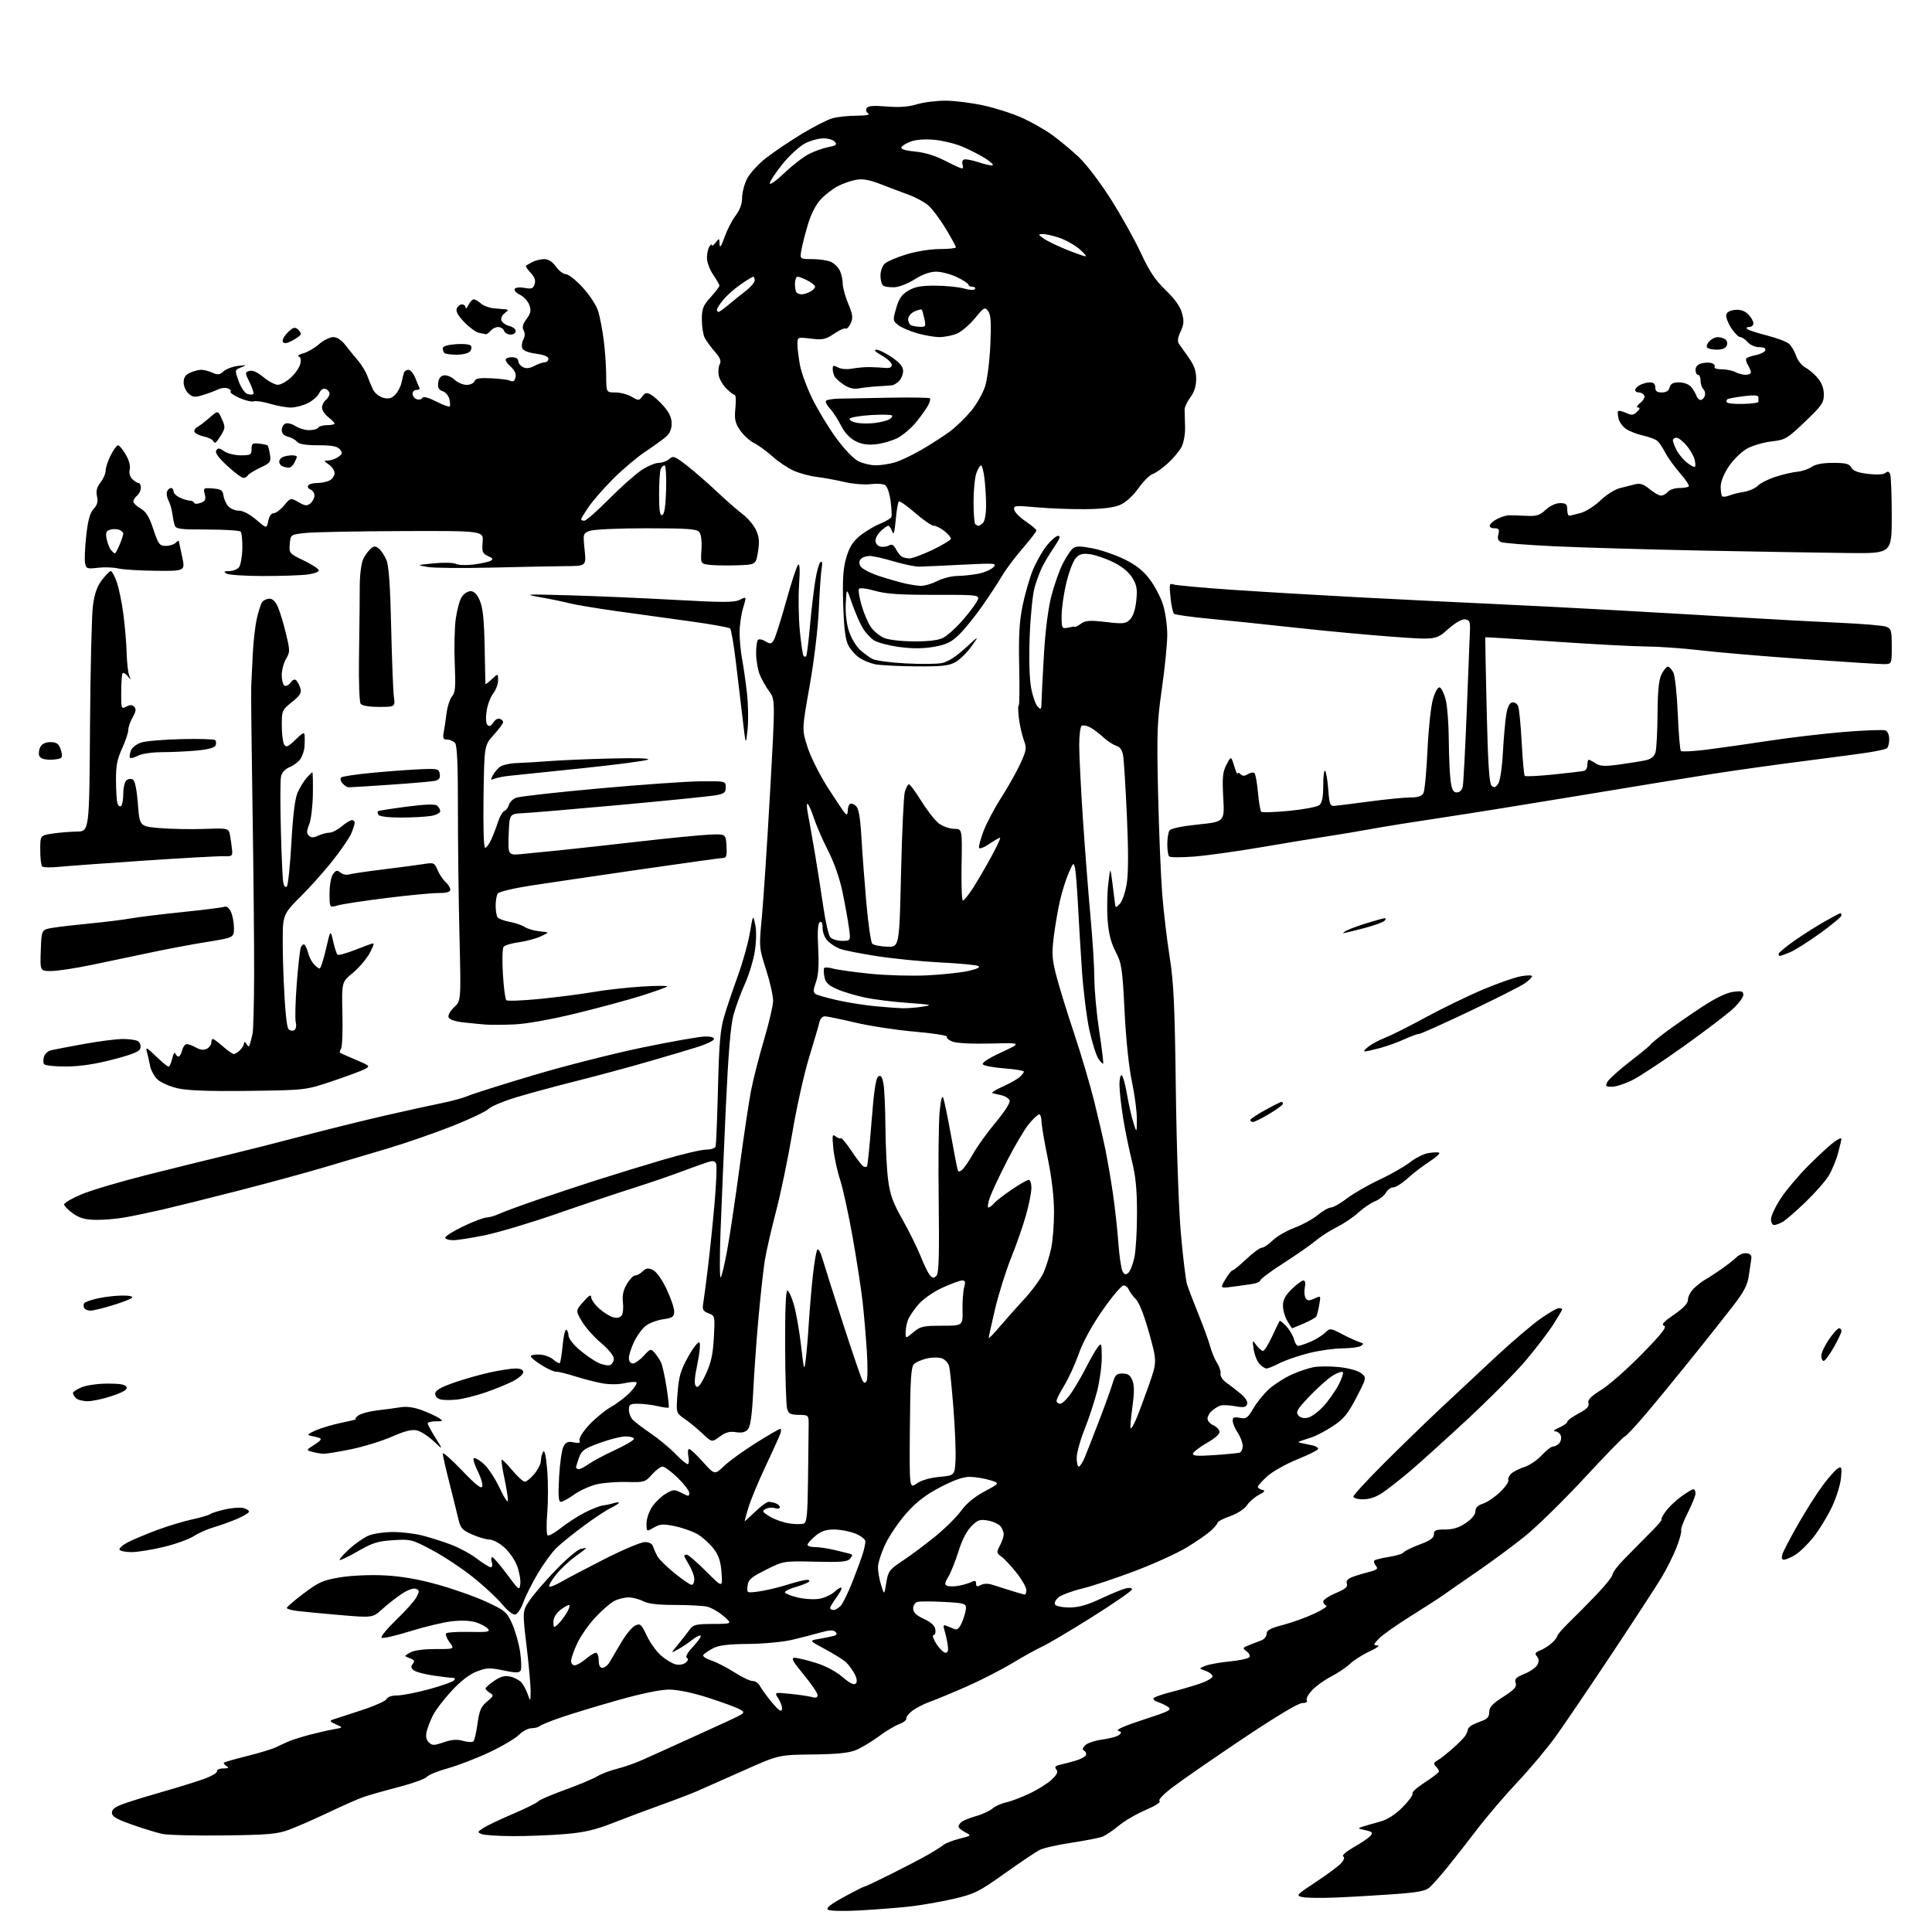 <?xml version="1.0" encoding="UTF-8" standalone="no"?>
<svg 
  version="1.1" 
  xmlns="http://www.w3.org/2000/svg" 
  xmlns:xlink="http://www.w3.org/1999/xlink" 
  xmlns:svg="http://www.w3.org/2000/svg"
  xmlns:rdf="http://www.w3.org/1999/02/22-rdf-syntax-ns#"
  xmlns:cc="http://creativecommons.org/ns#"
  xmlns:dc="http://purl.org/dc/elements/1.1/"
  viewBox="0 0 768 768"
  width="768"
  height="768"
>
<style>svg {background-color: white; }</style>"
<path stroke="none" fill="black" fill-rule="evenodd" d="M341.50,759.44C335.45,759.78 329.90,759.65 329.16,759.16C328.20,758.52 329.94,757.12 335.37,754.14C339.51,751.86 343.17,750.00 343.50,750.00C343.83,750.00 348.47,747.82 353.80,745.16C359.14,742.49 365.75,739.05 368.50,737.50C371.25,735.95 374.18,734.11 375.00,733.41C375.82,732.72 378.70,731.60 381.38,730.92C386.27,729.70 386.27,729.70 383.63,728.32C382.18,727.56 381.00,726.56 381.00,726.09C381.00,725.63 381.56,724.79 382.25,724.23C382.94,723.67 385.52,722.63 388.00,721.93C390.48,721.23 393.40,719.89 394.50,718.94C395.60,717.99 398.03,716.89 399.90,716.50C401.76,716.10 405.99,714.50 409.28,712.94C412.58,711.38 416.56,708.88 418.12,707.38C420.24,705.35 420.69,704.33 419.89,703.37C419.07,702.38 419.49,701.93 421.66,701.45C423.22,701.10 425.96,700.38 427.74,699.84C429.52,699.30 431.26,698.39 431.61,697.82C431.97,697.24 431.72,696.44 431.05,696.03C430.15,695.48 430.24,694.90 431.40,693.74C432.25,692.89 435.32,691.88 438.22,691.49C441.13,691.10 444.11,690.29 444.85,689.69C445.95,688.79 445.89,688.49 444.49,688.00C443.43,687.62 447.21,685.96 454.49,683.61C464.79,680.28 465.97,679.67 464.35,678.55C463.33,677.84 461.44,676.94 460.15,676.54C458.86,676.13 458.18,675.43 458.65,674.97C459.12,674.51 462.20,673.45 465.50,672.62C468.80,671.79 473.86,670.31 476.75,669.35C479.64,668.38 482.00,667.05 482.00,666.38C482.00,665.71 480.76,664.73 479.25,664.20C476.50,663.24 476.50,663.24 479.12,662.19C480.57,661.62 484.96,660.83 488.90,660.44C492.83,660.05 496.33,659.28 496.67,658.72C497.02,658.16 496.50,657.10 495.50,656.38C493.83,655.16 493.91,654.98 496.60,653.93C498.20,653.31 500.40,652.46 501.49,652.04C502.59,651.62 503.49,650.46 503.49,649.45C503.50,648.05 505.01,647.24 510.00,645.94C513.58,645.00 519.19,642.98 522.47,641.44C525.76,639.91 527.90,638.47 527.22,638.24C526.55,638.02 526.00,637.29 526.00,636.62C526.00,635.95 528.25,634.45 531.00,633.28C534.70,631.72 535.85,630.77 535.40,629.61C535.01,628.58 535.60,627.71 537.15,627.06C538.44,626.51 541.45,625.58 543.82,624.98C547.46,624.06 547.95,623.65 546.93,622.42C546.26,621.61 545.99,620.67 546.34,620.33C546.68,619.99 549.29,619.34 552.15,618.89C555.00,618.44 557.61,617.64 557.93,617.11C558.26,616.58 561.11,615.18 564.26,614.00C568.52,612.41 570.00,611.36 570.00,609.93C570.00,608.31 570.72,608.00 574.46,608.00C577.60,608.00 580.03,607.24 582.71,605.42C585.06,603.82 586.50,602.05 586.50,600.76C586.50,599.33 587.43,598.38 589.50,597.72C591.15,597.19 594.20,595.14 596.27,593.16C598.35,591.17 599.84,589.02 599.59,588.37C599.34,587.72 599.89,586.53 600.82,585.72C601.74,584.91 604.13,583.73 606.12,583.09C608.11,582.45 611.16,580.37 612.90,578.46C614.63,576.56 616.66,575.00 617.40,575.00C618.15,575.00 619.27,574.38 619.89,573.63C620.52,572.87 620.75,571.52 620.41,570.63C620.07,569.73 619.05,568.98 618.14,568.96C617.24,568.94 617.96,568.29 619.75,567.51C621.54,566.73 623.00,565.69 623.00,565.19C623.00,564.69 625.02,563.21 627.49,561.90C630.82,560.13 631.84,559.07 631.43,557.78C631.02,556.49 632.36,555.11 636.69,552.38C639.89,550.36 647.14,543.95 652.81,538.14C660.67,530.08 662.74,527.43 661.50,527.00C660.28,526.57 661.29,525.44 665.43,522.59C669.35,519.90 671.00,518.10 671.00,516.55C671.00,515.34 672.11,513.31 673.46,512.04C674.82,510.76 676.83,509.22 677.93,508.61C679.04,508.00 681.87,506.17 684.22,504.53C686.57,502.90 689.33,500.74 690.34,499.73C691.36,498.71 693.16,498.02 694.34,498.19C695.88,498.41 696.40,499.08 696.16,500.50C695.97,501.60 695.52,504.62 695.16,507.20C694.65,510.81 693.22,513.57 689.00,519.03C685.98,522.95 678.52,532.36 672.43,539.94C666.34,547.52 658.05,557.61 654.00,562.36C649.96,567.11 646.31,571.00 645.89,571.00C645.48,571.00 638.29,578.39 629.93,587.42C621.56,596.45 610.84,606.95 606.11,610.75C601.37,614.55 592.77,620.90 587.00,624.86C581.23,628.82 575.38,632.89 574.00,633.89C572.62,634.90 566.77,638.68 560.99,642.30C555.20,645.91 549.39,650.02 548.06,651.44C545.83,653.81 545.80,654.00 547.58,654.06C548.66,654.09 547.33,655.12 544.50,656.42C541.75,657.68 538.23,659.92 536.68,661.38C535.12,662.84 531.75,665.11 529.18,666.43C526.60,667.74 523.21,670.17 521.64,671.83C520.07,673.48 519.08,675.32 519.45,675.92C519.86,676.58 519.16,677.00 517.63,677.00C516.10,677.00 507.00,682.46 493.83,691.29C482.10,699.16 469.65,707.77 466.16,710.43C462.32,713.37 460.27,715.55 460.95,715.97C461.58,716.36 459.17,717.90 455.46,719.48C451.82,721.03 446.97,723.85 444.69,725.76C442.41,727.66 439.48,729.63 438.17,730.13C436.86,730.62 431.31,731.70 425.82,732.53C420.34,733.35 414.65,734.65 413.18,735.42C411.70,736.19 405.46,740.40 399.29,744.78C388.93,752.14 387.39,752.89 378.77,754.89C373.65,756.07 365.64,757.44 360.98,757.94C356.32,758.43 347.55,759.11 341.50,759.44zM531.00,754.30C525.23,754.54 519.25,754.46 517.72,754.12C515.06,753.53 515.29,753.26 522.99,748.18C527.43,745.25 531.94,741.90 533.03,740.74C534.32,739.35 534.63,738.39 533.92,737.95C533.32,737.58 535.21,735.95 538.20,734.25C541.15,732.59 544.12,730.56 544.80,729.74C545.84,728.49 545.51,728.14 542.77,727.53C539.54,726.82 539.53,726.80 542.00,726.02C543.38,725.59 546.42,724.71 548.77,724.07C551.52,723.32 554.64,721.31 557.55,718.40C560.02,715.92 561.79,713.48 561.48,712.97C561.16,712.45 563.40,710.44 566.45,708.49C569.50,706.54 572.00,704.59 572.00,704.17C572.00,703.75 571.44,702.83 570.75,702.14C569.75,701.13 569.88,700.66 571.39,699.81C572.42,699.23 575.12,697.12 577.39,695.12C579.65,693.13 581.94,690.83 582.47,690.00C583.01,689.17 583.46,688.10 583.47,687.61C583.49,687.12 584.17,686.33 585.00,685.86C585.83,685.39 587.74,684.56 589.25,684.02C591.25,683.31 592.00,682.37 592.00,680.56C592.00,678.62 593.25,677.26 597.56,674.51C602.01,671.66 603.00,670.56 602.50,668.99C601.99,667.40 602.65,666.73 605.97,665.40C608.22,664.50 610.53,662.88 611.10,661.82C611.84,660.43 611.80,659.47 610.96,658.45C610.01,657.31 610.25,656.85 612.14,656.12C613.44,655.62 615.51,654.32 616.75,653.24C617.99,652.15 619.00,650.87 619.00,650.39C619.00,649.90 621.14,647.44 623.75,644.91C626.36,642.38 631.31,637.37 634.75,633.77C638.19,630.18 641.00,626.62 641.01,625.87C641.02,625.12 642.99,622.48 645.41,620.00C647.82,617.52 650.40,614.91 651.15,614.18C651.89,613.46 654.45,610.87 656.84,608.43C659.23,605.99 660.89,604.00 660.52,604.00C660.16,604.00 660.85,602.61 662.06,600.91C663.27,599.21 666.07,596.51 668.28,594.91C670.49,593.31 672.68,592.00 673.15,592.00C673.62,592.00 674.00,592.73 674.00,593.63C674.00,594.52 672.63,597.95 670.96,601.24C669.28,604.54 668.08,607.74 668.29,608.36C668.49,608.98 667.65,612.07 666.41,615.23C665.17,618.40 662.46,623.80 660.39,627.24C658.31,630.68 649.44,644.30 640.66,657.50C631.88,670.70 621.96,685.33 618.62,690.00C615.28,694.67 608.39,702.92 603.31,708.31C598.22,713.71 590.92,722.26 587.07,727.31C583.22,732.37 577.87,739.20 575.18,742.50C572.49,745.80 569.38,749.31 568.26,750.30C566.69,751.70 563.47,752.30 553.87,752.98C547.07,753.47 536.77,754.07 531.00,754.30zM89.00,729.61C77.72,729.75 66.70,729.48 64.50,729.01C62.30,728.53 56.90,726.88 52.50,725.32C46.23,723.11 44.50,722.08 44.50,720.57C44.50,719.13 45.86,718.16 49.83,716.79C52.77,715.77 59.74,713.64 65.33,712.05C70.93,710.46 77.97,708.27 81.00,707.18C84.03,706.10 86.39,704.72 86.25,704.11C86.11,703.50 87.24,702.99 88.75,702.98C90.84,702.97 91.15,702.74 90.03,702.04C89.22,701.53 88.77,700.91 89.03,700.67C89.29,700.42 93.46,699.24 98.31,698.03C103.15,696.83 108.32,695.24 109.81,694.51C111.29,693.78 113.62,692.71 115.00,692.13C116.38,691.55 119.97,690.42 123.00,689.62C126.03,688.82 130.30,687.84 132.50,687.45C136.50,686.74 136.50,686.74 133.50,685.45C131.41,684.55 130.96,684.01 132.00,683.66C132.82,683.38 137.92,681.72 143.32,679.97C148.72,678.22 153.39,676.16 153.68,675.39C154.00,674.56 155.69,673.99 157.86,673.97C159.86,673.95 165.50,672.86 170.38,671.54C175.27,670.21 179.75,668.65 180.33,668.07C181.09,667.31 180.98,666.99 179.95,666.98C179.15,666.97 175.66,666.55 172.18,666.05C168.71,665.54 165.21,664.59 164.42,663.93C163.33,663.03 163.25,662.40 164.10,661.38C164.98,660.32 164.72,659.83 162.90,659.16C160.57,658.30 160.57,658.30 163.04,656.91C164.56,656.05 168.42,655.52 173.11,655.53C180.73,655.55 180.73,655.55 178.69,652.79C177.56,651.27 176.98,649.69 177.39,649.27C177.81,648.86 181.97,648.61 186.65,648.71C193.82,648.86 194.97,648.67 194.00,647.50C193.36,646.73 191.26,645.58 189.33,644.94C187.13,644.22 183.53,644.04 179.66,644.48C176.27,644.86 168.78,646.65 163.00,648.46C157.22,650.26 152.14,651.41 151.69,651.01C151.25,650.61 153.88,647.41 157.54,643.89C161.20,640.38 164.82,636.31 165.58,634.85C166.78,632.52 166.75,632.12 165.32,631.57C164.37,631.20 162.06,632.02 159.79,633.52C157.65,634.93 154.16,637.67 152.02,639.60C148.14,643.11 148.14,643.11 135.32,642.02C128.27,641.42 120.59,640.69 118.25,640.40C115.91,640.11 114.00,639.56 114.00,639.18C114.00,638.79 117.04,636.19 120.75,633.39C126.67,628.92 128.44,628.14 135.13,627.03C139.54,626.29 146.93,625.96 152.63,626.23C159.46,626.56 166.04,627.69 174.00,629.90C180.32,631.65 189.06,634.75 193.41,636.78C200.79,640.22 201.48,640.81 203.59,645.48C204.83,648.24 206.26,653.30 206.76,656.71C207.26,660.13 207.33,663.46 206.93,664.12C206.36,665.04 204.80,665.02 200.10,664.02C194.73,662.88 193.47,662.93 189.55,664.43C186.65,665.53 183.15,668.23 179.53,672.14C176.47,675.45 173.13,679.81 172.12,681.83C171.11,683.85 169.98,686.76 169.61,688.29C169.16,690.18 169.43,691.57 170.45,692.59C171.79,693.93 172.44,693.93 176.38,692.59C179.62,691.49 181.71,691.34 184.12,692.03C185.93,692.55 187.77,692.63 188.19,692.21C188.62,691.78 189.36,688.59 189.83,685.13C190.54,679.95 191.21,678.39 193.60,676.41C196.24,674.22 196.34,673.91 194.75,672.95C193.79,672.37 193.00,671.59 193.01,671.20C193.01,670.82 194.56,669.45 196.45,668.16C199.01,666.42 200.65,665.98 202.84,666.47C204.46,666.82 206.46,667.88 207.27,668.81C208.08,669.74 209.21,671.85 209.79,673.50C210.84,676.50 210.84,676.50 210.93,672.50C210.98,670.30 210.26,662.17 209.33,654.44C207.65,640.37 207.65,640.37 210.70,635.94C212.39,633.50 217.08,628.08 221.13,623.90C225.18,619.72 229.51,616.05 230.75,615.75C231.99,615.44 233.00,615.29 233.00,615.42C233.00,615.55 231.01,617.09 228.58,618.83C226.15,620.58 222.72,623.83 220.96,626.05C219.20,628.27 218.02,630.35 218.33,630.67C218.65,630.98 220.84,630.12 223.20,628.75C225.57,627.38 233.37,623.27 240.55,619.63C247.73,615.98 254.84,613.00 256.34,613.00C258.06,613.00 259.26,613.64 259.61,614.75C259.90,615.71 260.68,617.46 261.32,618.64C261.97,619.82 265.06,622.86 268.18,625.39C271.31,627.93 274.35,630.00 274.93,630.00C275.52,630.00 276.00,628.99 276.00,627.75C275.99,626.51 275.09,624.03 274.00,622.23C272.90,620.43 272.00,618.74 272.00,618.48C272.00,618.21 272.46,618.00 273.02,618.00C273.58,618.00 277.01,620.97 280.65,624.61C287.26,631.22 287.26,631.22 286.82,625.21C286.49,620.67 285.73,618.34 283.71,615.69C282.25,613.77 279.49,611.23 277.59,610.06C275.69,608.88 271.60,607.39 268.49,606.74C263.60,605.71 262.45,605.78 259.92,607.23C257.00,608.91 257.00,608.91 257.00,605.60C257.00,603.78 258.01,600.79 259.25,598.95C260.49,597.11 262.94,594.77 264.69,593.75C267.65,592.02 268.10,592.00 270.94,593.47C273.71,594.90 274.00,594.90 274.00,593.49C274.00,592.63 271.93,589.92 269.41,587.46C266.88,585.01 264.18,583.00 263.39,583.00C262.61,583.00 260.70,584.42 259.15,586.16C256.45,589.18 256.03,589.30 249.36,589.11C245.52,589.00 240.16,589.39 237.44,589.99C234.72,590.59 230.63,592.41 228.34,594.04C226.05,595.67 223.62,597.00 222.94,597.00C222.01,597.00 221.84,594.58 222.25,587.12C222.55,581.69 223.33,576.24 223.99,575.02C224.94,573.25 225.77,572.90 228.05,573.36C230.24,573.80 230.79,573.60 230.37,572.53C230.07,571.74 231.70,569.11 234.11,566.50C236.46,563.95 240.44,560.68 242.94,559.25C245.45,557.82 248.91,555.14 250.64,553.31C252.37,551.48 253.41,549.75 252.96,549.47C252.50,549.19 250.32,549.37 248.12,549.86C245.76,550.39 242.13,550.40 239.31,549.87C236.66,549.38 231.80,548.13 228.50,547.08C225.20,546.03 221.82,545.21 220.99,545.26C220.17,545.30 217.58,544.13 215.24,542.65C212.91,541.18 211.00,539.60 211.00,539.15C211.00,538.69 212.54,538.38 214.43,538.44C216.31,538.51 218.79,539.41 219.93,540.44C221.08,541.47 222.25,542.09 222.53,541.80C222.82,541.52 223.33,538.31 223.67,534.67C224.01,531.03 224.67,528.30 225.14,528.59C225.61,528.88 226.00,529.96 226.00,530.98C226.00,532.01 227.91,534.48 230.25,536.49C232.59,538.49 235.96,540.83 237.74,541.68C239.52,542.53 241.66,542.96 242.49,542.64C243.32,542.32 244.00,541.18 244.00,540.09C244.00,538.95 241.86,536.31 238.90,533.82C236.10,531.46 232.68,527.60 231.30,525.25C228.80,520.99 228.80,520.99 231.90,517.46C234.09,514.96 235.00,514.43 235.00,515.63C235.00,516.56 236.45,518.62 238.22,520.20C239.99,521.78 242.52,523.34 243.83,523.67C245.32,524.05 246.56,523.75 247.15,522.89C247.66,522.12 247.88,519.77 247.62,517.67C247.30,514.98 247.77,512.81 249.18,510.42C250.29,508.54 251.80,507.00 252.53,507.00C253.26,507.00 254.59,506.27 255.49,505.37C256.78,504.07 257.61,503.96 259.48,504.81C260.92,505.46 263.05,508.41 264.92,512.34C266.61,515.88 268.00,519.91 268.00,521.28C268.00,523.46 267.45,523.86 263.57,524.44C261.13,524.80 258.02,525.98 256.66,527.05C255.29,528.13 253.24,530.95 252.09,533.32C250.94,535.69 250.00,538.61 250.00,539.82C250.00,541.13 250.62,542.00 251.56,542.00C252.41,542.00 254.36,540.64 255.88,538.97C258.50,536.11 258.72,536.04 260.19,537.72C261.05,538.70 262.19,540.40 262.73,541.50C263.27,542.60 264.27,547.02 264.94,551.33C265.62,555.64 266.01,559.33 265.81,559.53C265.61,559.73 263.66,559.48 261.47,558.97C259.29,558.46 255.81,558.04 253.75,558.02C250.44,558.00 250.00,558.28 250.00,560.43C250.00,561.76 250.72,563.58 251.61,564.46C252.49,565.35 255.75,567.81 258.86,569.94C261.96,572.06 266.28,575.65 268.45,577.90C270.63,580.16 272.82,582.00 273.33,582.00C273.84,582.00 273.98,580.65 273.65,579.00C273.32,577.35 273.45,576.00 273.93,576.00C274.42,576.00 276.90,578.32 279.45,581.16C284.09,586.32 284.09,586.32 287.80,582.78C289.83,580.83 295.53,576.71 300.45,573.62C305.37,570.53 309.74,568.00 310.17,568.00C310.60,568.00 310.55,569.01 310.07,570.25C309.59,571.49 306.91,577.36 304.12,583.31C301.33,589.25 298.36,596.42 297.52,599.24C296.68,602.06 296.00,604.51 296.00,604.68C296.00,604.85 297.85,603.20 300.12,601.00C302.39,598.80 304.83,597.00 305.54,597.00C306.25,597.00 307.55,597.27 308.42,597.61C309.29,597.94 310.00,598.65 310.00,599.17C310.00,599.70 309.11,599.85 308.02,599.51C306.93,599.16 305.27,599.31 304.33,599.84C302.84,600.67 303.05,601.06 306.02,602.87C307.90,604.01 311.36,605.23 313.71,605.58C316.05,605.94 318.66,605.96 319.49,605.64C320.74,605.16 321.03,602.18 321.20,588.03C321.32,578.66 321.43,569.09 321.45,566.75C321.50,562.50 321.50,562.50 317.53,562.43C314.20,562.38 313.45,561.97 312.88,559.93C312.51,558.60 312.15,547.49 312.10,535.25C312.04,521.44 312.37,513.00 312.97,513.00C313.51,513.00 314.68,515.52 315.57,518.61C316.47,521.69 317.76,529.01 318.43,534.86C319.59,544.93 319.69,545.23 320.29,540.50C320.64,537.75 321.19,531.23 321.51,526.00C321.83,520.77 322.56,512.23 323.13,507.00C323.70,501.77 324.50,497.15 324.91,496.72C325.33,496.29 326.22,497.86 326.90,500.22C327.57,502.57 331.25,514.17 335.07,526.00C338.89,537.83 342.41,548.11 342.88,548.86C343.55,549.90 343.92,549.93 344.50,548.99C344.92,548.32 344.95,542.99 344.58,537.14C344.21,531.29 343.45,522.45 342.90,517.50C342.34,512.55 340.58,501.06 338.97,491.97C337.37,482.89 335.11,472.54 333.95,468.97C332.79,465.41 331.58,459.80 331.26,456.50C330.75,451.24 330.87,450.65 332.18,451.74C333.01,452.42 333.92,452.74 334.22,452.45C334.51,452.16 336.39,454.39 338.40,457.41C340.41,460.44 342.52,463.20 343.09,463.56C343.66,463.91 344.35,463.98 344.62,463.71C344.89,463.44 345.71,455.46 346.44,445.99C347.39,433.68 348.16,428.52 349.14,427.91C350.16,427.27 350.67,427.98 351.19,430.78C351.57,432.83 351.92,440.57 351.97,448.00C352.02,455.43 352.50,464.85 353.03,468.94C353.81,474.96 354.92,478.02 358.83,484.94C361.48,489.65 364.72,496.20 366.02,499.50C367.32,502.80 368.97,506.16 369.69,506.96C370.73,508.13 371.23,508.17 372.24,507.15C373.21,506.18 373.42,499.34 373.15,477.46C372.95,461.83 373.12,445.77 373.53,441.77C374.02,436.92 374.50,435.17 374.99,436.50C375.38,437.60 376.73,444.12 377.98,451.00C379.23,457.88 380.42,464.11 380.64,464.86C380.94,465.93 381.33,465.97 382.46,465.03C383.25,464.37 385.25,461.44 386.91,458.51C388.56,455.59 392.61,449.97 395.90,446.04C399.46,441.78 401.67,438.30 401.34,437.43C401.03,436.64 399.59,435.72 398.14,435.40C396.69,435.09 395.05,434.69 394.50,434.53C393.95,434.36 395.75,433.22 398.50,431.99C401.25,430.76 404.29,429.06 405.25,428.22C406.21,427.38 407.00,426.37 407.00,425.99C407.00,425.60 403.57,425.03 399.37,424.71C395.17,424.39 391.30,423.70 390.76,423.16C390.13,422.53 392.68,420.84 398.03,418.34C406.27,414.50 406.27,414.50 393.88,414.82C386.65,415.01 380.33,414.70 378.69,414.08C377.14,413.49 376.12,412.61 376.42,412.12C376.72,411.64 371.01,410.74 363.73,410.11C356.45,409.49 345.77,407.86 339.99,406.49C334.21,405.12 328.75,404.00 327.86,404.00C326.96,404.00 326.02,405.01 325.75,406.25C325.49,407.49 323.64,413.79 321.65,420.26C319.66,426.73 316.65,440.23 314.97,450.26C313.28,460.29 310.37,474.35 308.49,481.50C306.62,488.65 304.61,497.43 304.03,501.00C303.46,504.57 302.34,514.70 301.54,523.50C300.74,532.30 299.79,545.58 299.42,553.00C298.94,562.63 298.33,566.98 297.29,568.17C296.25,569.36 294.87,569.69 292.53,569.31C290.06,568.91 288.43,569.36 286.10,571.08C282.98,573.39 282.98,573.39 279.24,569.85C277.18,567.91 273.98,565.27 272.11,563.99C268.73,561.67 268.73,561.67 269.34,553.72C269.85,547.11 270.56,544.69 273.58,539.29C275.57,535.72 277.58,533.19 278.03,533.65C278.48,534.12 278.11,537.98 277.22,542.24C276.04,547.85 275.89,550.29 276.68,551.08C277.47,551.87 278.53,550.56 280.53,546.34C282.65,541.82 283.39,538.52 283.76,531.77C284.24,523.10 284.22,523.04 281.64,522.05C279.49,521.24 279.12,520.58 279.52,518.28C279.79,516.75 280.66,510.10 281.46,503.50C282.25,496.90 283.44,485.35 284.09,477.83C284.74,470.31 285.01,463.47 284.69,462.63C284.24,461.46 283.46,461.31 281.30,461.98C279.76,462.47 274.90,464.21 270.50,465.86C266.10,467.52 257.55,470.43 251.50,472.35C245.45,474.26 231.95,478.79 221.50,482.42C211.05,486.05 198.15,489.91 192.84,491.01C187.53,492.10 181.79,493.00 180.09,493.00C178.39,493.00 177.00,492.53 177.00,491.96C177.00,491.39 180.25,489.36 184.22,487.46C188.19,485.56 192.29,484.00 193.32,484.00C194.35,484.00 196.62,483.35 198.35,482.55C200.08,481.76 206.90,479.24 213.50,476.97C220.10,474.70 230.90,471.12 237.50,469.01C244.10,466.91 255.73,463.34 263.35,461.09C270.97,458.84 278.75,457.00 280.63,457.00C282.52,457.00 284.24,456.44 284.46,455.75C284.68,455.06 285.11,444.60 285.41,432.50C285.84,414.85 286.33,409.21 287.88,404.00C288.94,400.43 291.37,393.23 293.28,388.00C295.19,382.77 297.34,375.12 298.05,371.00C299.34,363.50 299.34,363.50 300.21,367.50C300.73,369.91 300.67,374.11 300.06,378.07C299.50,381.68 297.72,387.55 296.11,391.11C294.49,394.66 292.44,400.26 291.55,403.54C290.42,407.69 289.50,418.89 288.51,440.50C287.73,457.55 286.79,479.82 286.41,490.00C286.04,500.18 286.07,508.19 286.48,507.80C286.90,507.42 288.07,502.47 289.10,496.80C290.13,491.14 292.33,476.38 293.99,464.00C295.65,451.62 297.70,437.90 298.56,433.50C299.41,429.10 301.71,420.10 303.66,413.50C305.62,406.90 307.26,399.93 307.32,398.00C307.38,396.07 306.14,390.48 304.57,385.57C301.72,376.68 301.71,376.57 302.85,364.57C303.48,357.93 304.94,335.76 306.09,315.30C308.18,278.10 308.18,278.10 305.75,274.80C304.41,272.98 302.72,269.97 301.98,268.11C301.24,266.24 300.61,262.57 300.57,259.94C300.53,257.32 300.86,254.81 301.30,254.37C301.73,253.93 303.05,254.17 304.22,254.91C306.03,256.04 306.52,256.01 307.46,254.72C308.08,253.88 310.30,246.97 312.41,239.35C314.52,231.73 316.70,225.05 317.25,224.50C317.92,223.83 318.05,226.49 317.64,232.50C317.31,237.45 317.45,245.71 317.95,250.85C318.45,255.99 319.12,260.45 319.43,260.76C319.74,261.08 320.21,261.13 320.46,260.87C320.72,260.62 321.39,255.25 321.96,248.95C322.53,242.65 323.49,234.46 324.09,230.75C324.69,227.04 325.64,223.72 326.20,223.38C326.84,222.98 327.01,223.81 326.66,225.62C326.35,227.21 325.83,234.57 325.50,242.00C325.14,249.95 323.63,262.60 321.82,272.77C318.76,290.04 318.76,290.04 321.02,297.05C322.26,300.91 325.93,308.21 329.17,313.27C332.42,318.33 335.51,322.91 336.04,323.44C336.65,324.05 337.00,323.63 337.00,322.26C337.00,321.08 337.41,319.86 337.92,319.55C338.43,319.24 339.51,319.65 340.32,320.46C341.36,321.50 341.99,325.20 342.42,332.72C342.76,338.65 343.64,350.39 344.38,358.82C345.12,367.24 346.19,374.59 346.74,375.14C347.30,375.70 349.95,376.23 352.63,376.33C357.50,376.50 357.50,376.50 358.18,347.00C358.56,330.77 359.23,316.27 359.68,314.77C360.13,313.27 360.83,311.92 361.23,311.77C361.63,311.62 363.88,314.61 366.23,318.41C368.58,322.21 371.75,326.25 373.28,327.38C374.81,328.51 377.51,329.45 379.28,329.47C382.50,329.50 382.50,329.50 382.24,343.75C382.10,351.59 382.33,358.00 382.76,358.00C383.18,358.00 384.92,355.86 386.62,353.25C388.32,350.64 391.62,345.01 393.95,340.75C396.28,336.49 397.89,333.00 397.54,333.00C397.18,333.00 395.23,334.13 393.20,335.51C391.17,336.89 389.36,337.57 389.18,337.03C388.99,336.48 389.79,333.51 390.94,330.44C392.09,327.36 395.25,321.38 397.97,317.14C400.68,312.91 404.12,306.80 405.60,303.57C408.08,298.15 408.18,297.41 406.95,294.09C406.22,292.12 405.34,288.17 405.01,285.32C404.68,282.47 404.65,280.29 404.95,280.47C405.25,280.66 405.34,273.68 405.15,264.97C404.88,252.97 405.20,247.12 406.47,240.87C407.39,236.34 409.21,229.99 410.51,226.77C411.82,223.56 414.30,219.14 416.03,216.96C417.76,214.78 419.83,213.00 420.63,213.00C421.69,213.00 421.29,214.18 419.19,217.25C417.59,219.59 415.47,223.07 414.48,225.00C413.50,226.93 412.05,230.75 411.27,233.50C410.49,236.25 409.61,245.03 409.32,253.00C408.98,261.88 409.21,269.82 409.89,273.47C410.51,276.76 411.69,280.11 412.51,280.94C413.83,282.26 414.00,282.04 414.03,278.96C414.05,277.06 414.48,268.52 414.99,260.00C415.58,250.24 416.69,241.58 418.01,236.62C419.15,232.29 421.16,226.64 422.47,224.06C423.78,221.48 425.55,218.79 426.41,218.07C427.68,217.02 429.20,217.00 434.24,217.96C437.68,218.61 443.41,220.58 446.96,222.32C451.58,224.59 454.45,226.87 457.04,230.29C459.03,232.93 461.41,237.47 462.33,240.38C463.25,243.29 464.00,248.66 464.00,252.30C464.00,255.94 463.04,265.57 461.87,273.71C459.96,287.01 459.81,291.22 460.36,315.50C460.70,330.35 461.44,348.35 462.01,355.50C462.58,362.65 463.91,373.90 464.97,380.50C466.56,390.39 466.99,399.62 467.41,433.00C467.71,456.30 468.56,480.72 469.43,490.50C470.26,499.85 471.35,508.85 471.86,510.50C472.36,512.15 474.40,517.48 476.37,522.34C478.35,527.20 480.46,533.01 481.07,535.25C481.67,537.49 482.91,540.46 483.82,541.85C484.74,543.25 485.35,545.16 485.19,546.11C485.03,547.07 486.07,548.64 487.54,549.67C489.00,550.67 491.57,552.67 493.26,554.09C495.19,555.72 496.11,557.26 495.74,558.22C495.27,559.45 494.30,559.60 490.90,558.98C488.55,558.55 485.93,558.45 485.07,558.75C484.21,559.06 482.71,559.98 481.75,560.81C480.79,561.63 480.00,563.03 480.00,563.92C480.00,564.80 481.01,565.97 482.24,566.51C483.48,567.06 484.62,568.19 484.77,569.03C484.95,569.98 483.09,571.69 479.86,573.53C477.00,575.16 474.47,577.07 474.24,577.76C473.92,578.74 475.79,578.89 482.66,578.43C487.52,578.10 492.06,577.66 492.75,577.45C493.44,577.24 494.00,576.04 493.99,574.78C493.99,573.53 493.09,571.15 492.00,569.50C490.91,567.85 490.01,565.72 490.01,564.78C490.00,563.41 490.60,563.17 492.85,563.62C495.40,564.13 495.98,563.72 498.31,559.73C499.75,557.28 502.61,553.80 504.67,551.99C506.72,550.18 510.68,547.68 513.45,546.42C516.23,545.16 520.20,543.83 522.27,543.45C524.34,543.08 528.95,543.08 532.50,543.46C536.26,543.87 539.88,544.89 541.13,545.90C543.28,547.65 543.28,547.65 539.16,555.58C535.75,562.13 534.13,564.10 529.84,566.91C526.99,568.78 523.27,570.75 521.58,571.30C519.89,571.85 517.83,572.53 517.00,572.81C515.88,573.18 516.00,573.41 517.50,573.69C518.60,573.90 520.51,574.29 521.75,574.56C522.99,574.82 524.00,575.43 524.00,575.91C524.00,576.38 520.30,578.27 515.78,580.09C511.26,581.91 505.86,584.94 503.78,586.82C501.70,588.70 500.00,590.60 500.00,591.04C500.00,591.49 500.79,592.02 501.75,592.23C503.11,592.52 502.81,592.97 500.40,594.25C498.69,595.16 496.56,597.03 495.65,598.41C494.71,599.85 491.89,601.67 489.01,602.69C486.25,603.67 484.00,604.84 484.00,605.28C484.00,605.73 482.76,607.21 481.25,608.57C479.74,609.93 475.45,612.89 471.72,615.15C467.99,617.41 458.77,621.61 451.22,624.47C443.67,627.34 434.22,630.48 430.22,631.46C426.21,632.43 421.98,634.01 420.81,634.95C419.61,635.92 419.00,637.19 419.40,637.84C419.79,638.48 422.36,639.00 425.11,639.00C428.71,639.00 432.15,638.04 437.51,635.53C441.58,633.62 446.06,631.77 447.46,631.42C448.93,631.05 450.00,631.21 450.00,631.80C450.00,632.35 442.91,637.26 434.25,642.71C425.59,648.15 416.70,653.43 414.50,654.43C412.30,655.43 406.90,658.42 402.50,661.07C398.10,663.73 390.00,667.88 384.50,670.31C379.00,672.73 372.39,675.48 369.81,676.42C367.23,677.35 363.97,679.02 362.58,680.12C361.18,681.22 360.14,682.59 360.27,683.18C360.40,683.76 359.12,684.75 357.43,685.37C355.74,685.99 352.07,688.19 349.29,690.26C346.50,692.32 342.48,694.74 340.36,695.64C337.52,696.83 332.92,697.31 323.00,697.43C309.50,697.59 309.50,697.59 295.50,703.85C287.80,707.29 279.48,710.98 277.00,712.05C274.52,713.12 268.23,715.53 263.00,717.40C257.77,719.27 249.22,722.47 244.00,724.52C236.54,727.44 232.35,728.42 224.50,729.08C219.00,729.54 209.78,729.90 204.00,729.89C198.22,729.87 192.62,729.51 191.54,729.09C189.68,728.36 189.71,728.24 192.12,726.66C193.52,725.74 198.88,723.19 204.03,720.99C209.18,718.79 213.65,716.57 213.96,716.06C214.28,715.55 218.98,713.52 224.42,711.55C229.85,709.59 235.69,707.14 237.40,706.12C239.10,705.10 242.73,703.73 245.46,703.07C248.19,702.41 252.92,700.73 255.96,699.33C259.01,697.94 266.00,694.78 271.50,692.31C277.00,689.83 284.88,686.24 289.00,684.33C296.42,680.89 296.47,680.83 294.00,679.46C292.62,678.70 287.00,676.63 281.50,674.86C275.28,672.87 269.42,671.65 266.00,671.64C262.52,671.63 255.00,673.19 245.50,675.88C237.25,678.22 227.12,681.29 223.00,682.71C218.88,684.12 215.07,685.67 214.55,686.14C214.03,686.61 212.54,687.00 211.25,687.00C209.96,687.00 207.72,688.19 206.27,689.64C204.82,691.09 199.50,694.23 194.45,696.60C189.40,698.98 182.01,701.82 178.02,702.93C174.03,704.03 170.26,705.58 169.63,706.36C169.01,707.14 163.89,708.97 158.25,710.43C152.61,711.89 146.31,713.69 144.25,714.43C142.19,715.16 136.00,717.90 130.50,720.52C125.00,723.13 118.03,726.19 115.00,727.31C110.23,729.08 106.77,729.39 89.00,729.61zM310.83,679.51C311.02,678.62 310.40,676.73 309.46,675.29C307.75,672.69 307.75,672.69 314.12,673.33C317.63,673.68 321.51,674.25 322.75,674.60C324.33,675.04 325.00,674.81 325.00,673.81C325.00,673.03 322.52,669.38 319.48,665.69C315.07,660.35 314.34,659.00 315.87,659.00C316.93,659.00 320.67,659.89 324.19,660.98C328.07,662.17 332.26,664.39 334.86,666.61C337.76,669.10 339.46,669.94 340.15,669.25C340.84,668.56 340.69,667.31 339.69,665.36C338.87,663.79 337.31,661.69 336.23,660.71C335.14,659.72 331.41,657.40 327.93,655.54C321.61,652.16 321.61,652.16 325.56,651.49C327.73,651.13 330.33,650.59 331.35,650.31C332.70,649.94 332.90,649.50 332.09,648.69C331.29,647.89 329.71,647.95 326.24,648.93C323.63,649.67 318.57,650.97 315.00,651.83C311.38,652.69 303.63,653.43 297.50,653.49C289.23,653.57 285.71,654.01 283.31,655.29C281.56,656.22 279.87,657.40 279.55,657.91C279.24,658.42 280.67,659.39 282.74,660.07C284.81,660.74 288.98,662.88 292.00,664.82C295.02,666.76 298.29,668.30 299.25,668.24C300.21,668.18 301.52,669.11 302.16,670.31C302.80,671.52 304.94,674.44 306.91,676.81C309.49,679.91 310.59,680.66 310.83,679.51zM239.48,663.00C240.29,663.00 241.57,661.99 242.31,660.75C243.06,659.51 245.17,655.95 246.99,652.84C248.82,649.73 251.31,646.72 252.52,646.17C254.53,645.26 254.95,645.62 257.08,650.16C258.36,652.91 260.91,656.47 262.73,658.06C264.55,659.66 267.16,661.25 268.53,661.60C269.98,661.96 271.67,661.69 272.56,660.95C273.58,660.10 273.73,659.45 273.02,659.01C272.35,658.60 273.31,656.89 275.52,654.55C277.48,652.47 278.84,650.51 278.53,650.20C278.22,649.89 276.74,650.61 275.23,651.81C273.73,653.01 271.16,654.73 269.52,655.64C266.54,657.29 266.54,657.29 269.52,653.72C271.16,651.75 273.22,649.12 274.10,647.86C275.53,645.83 276.55,645.58 283.44,645.54C291.18,645.50 291.18,645.50 287.56,642.37C285.57,640.65 282.55,638.96 280.85,638.62C279.14,638.28 273.42,638.00 268.12,637.99C261.54,637.99 257.59,637.52 255.64,636.49C254.06,635.67 251.45,635.00 249.84,635.00C248.22,635.00 245.67,635.64 244.17,636.41C242.67,637.19 239.29,640.12 236.67,642.93C234.04,645.73 230.80,650.38 229.46,653.26C228.12,656.14 227.02,659.29 227.01,660.25C227.00,661.21 227.64,662.00 228.42,662.00C229.21,662.00 231.18,660.88 232.82,659.50C234.45,658.12 236.29,657.00 236.89,657.00C237.50,657.00 238.00,658.35 238.00,660.00C238.00,661.98 238.50,663.00 239.48,663.00zM375.86,656.99C376.83,657.00 377.07,656.07 376.71,653.75C376.44,651.96 375.86,649.41 375.44,648.08C374.81,646.07 374.96,645.78 376.34,646.33C377.25,646.70 378.68,647.27 379.51,647.61C380.56,648.04 381.46,647.15 382.51,644.64C383.33,642.67 384.00,640.21 384.00,639.16C384.00,637.46 383.03,637.20 375.25,636.79C370.44,636.53 365.71,636.53 364.75,636.78C363.76,637.04 363.00,638.18 363.00,639.39C363.00,640.96 364.17,642.10 367.25,643.53C370.13,644.86 371.60,646.23 371.82,647.75C372.00,648.99 371.65,650.00 371.06,650.00C370.47,650.00 371.00,651.57 372.24,653.49C373.48,655.41 375.11,656.98 375.86,656.99zM221.75,645.72C222.71,644.85 224.31,642.75 225.31,641.07C226.30,639.38 226.70,638.00 226.19,638.00C225.68,638.00 224.08,638.93 222.63,640.07C221.00,641.36 220.00,643.13 220.00,644.73C220.00,647.13 220.13,647.20 221.75,645.72zM204.81,641.80C203.91,641.97 201.69,640.24 199.68,637.79C197.74,635.41 192.54,630.58 188.13,627.04C183.72,623.50 176.37,618.63 171.80,616.20C163.77,611.94 163.27,611.81 156.29,612.25C150.12,612.63 148.07,613.28 142.04,616.77C138.17,619.01 135.00,620.48 135.00,620.04C135.00,619.60 136.85,617.56 139.11,615.52C141.37,613.48 144.73,611.17 146.58,610.40C148.42,609.63 152.78,609.00 156.26,609.00C159.73,609.00 165.04,609.64 168.05,610.43C171.07,611.21 176.13,612.82 179.30,614.01C182.47,615.20 187.08,617.71 189.54,619.58C192.00,621.46 194.49,623.00 195.08,623.00C195.68,623.00 195.86,622.14 195.50,621.00C195.15,619.90 195.23,619.00 195.68,619.00C196.13,619.00 198.75,622.04 201.50,625.75C206.33,632.28 206.51,632.40 206.83,629.60C207.01,628.01 206.42,624.77 205.52,622.40C204.61,620.03 202.31,616.72 200.40,615.05C198.49,613.37 195.88,612.00 194.59,612.00C193.31,612.00 190.21,611.09 187.71,609.99C183.70,608.22 183.04,607.47 182.18,603.74C181.64,601.41 180.03,594.91 178.60,589.29C177.17,583.68 176.00,578.51 176.00,577.81C176.00,577.11 179.44,580.12 183.65,584.52C189.29,590.41 191.40,592.06 191.71,590.83C191.93,589.90 191.16,587.28 190.00,585.00C188.84,582.72 188.04,580.38 188.23,579.81C188.42,579.24 190.09,580.05 191.95,581.61C193.87,583.23 196.73,587.47 198.60,591.47C200.40,595.34 201.89,597.60 201.92,596.50C201.94,595.40 201.30,591.38 200.50,587.57C199.69,583.76 199.20,580.47 199.41,580.26C199.62,580.04 201.51,581.93 203.61,584.44C205.71,586.95 207.96,589.00 208.62,589.00C209.28,589.00 210.99,587.62 212.41,585.92C213.83,584.23 215.01,581.87 215.02,580.67C215.02,579.48 215.43,577.87 215.91,577.11C216.49,576.20 217.05,578.74 217.52,584.36C217.91,589.11 217.92,596.78 217.54,601.39C217.15,606.01 217.23,610.03 217.72,610.33C218.20,610.63 220.60,609.28 223.05,607.34C225.50,605.39 229.75,602.65 232.50,601.24C235.25,599.84 238.47,598.58 239.65,598.44C240.83,598.31 242.75,597.90 243.90,597.53C245.06,597.17 246.00,597.10 246.00,597.39C246.00,597.67 244.54,598.61 242.75,599.47C240.96,600.33 236.12,603.54 232.00,606.59C227.88,609.64 223.03,613.54 221.24,615.27C219.45,616.99 216.11,621.56 213.82,625.43C211.52,629.29 208.91,634.49 208.03,636.97C207.14,639.46 205.69,641.63 204.81,641.80zM331.35,640.00C332.08,640.00 333.39,639.21 334.25,638.25C335.10,637.29 337.14,633.12 338.77,629.00C340.40,624.88 342.25,619.89 342.87,617.93C343.49,615.96 344.00,613.65 344.00,612.79C344.00,611.89 342.28,610.53 339.98,609.61C337.77,608.72 333.98,608.00 331.56,608.00C328.28,608.00 326.37,608.66 324.08,610.59C322.38,612.01 321.00,613.59 321.00,614.09C321.00,614.59 322.34,615.00 323.99,615.00C325.63,615.00 329.12,615.51 331.74,616.14C334.36,616.76 337.11,617.44 337.86,617.65C338.98,617.95 338.99,618.31 337.95,619.57C336.89,620.84 334.46,621.05 324.08,620.80C311.50,620.50 311.50,620.50 304.50,624.00C298.52,626.99 297.45,627.92 297.17,630.39C296.84,633.28 296.84,633.28 301.67,632.63C304.33,632.27 309.35,631.08 312.84,629.99C316.33,628.89 319.90,628.00 320.79,628.00C321.74,628.00 322.01,628.34 321.45,628.83C320.93,629.29 318.59,630.21 316.25,630.87C313.91,631.54 312.00,632.47 312.00,632.94C312.00,633.41 314.26,634.34 317.03,635.01C319.82,635.68 323.71,635.91 325.78,635.53C327.82,635.15 330.51,633.90 331.75,632.75C332.98,631.60 334.21,630.88 334.48,631.15C334.76,631.42 333.86,633.16 332.49,635.02C331.12,636.87 330.00,638.75 330.00,639.19C330.00,639.64 330.61,640.00 331.35,640.00zM352.31,629.16C353.06,624.55 353.52,623.94 358.81,620.44C361.94,618.37 367.75,614.04 371.71,610.81C375.68,607.58 380.34,602.96 382.07,600.55C384.13,597.69 387.37,595.01 391.36,592.87C397.50,589.59 397.50,589.59 393.50,588.37C391.30,587.70 387.77,587.12 385.65,587.08C382.99,587.02 379.37,588.27 373.87,591.13C368.11,594.12 364.42,596.95 360.44,601.38C357.42,604.75 353.62,610.31 351.98,613.75C350.34,617.19 349.00,621.36 349.00,623.02C349.00,624.68 349.56,627.85 350.25,630.07C351.50,634.12 351.50,634.12 352.31,629.16zM407.25,633.87C407.66,633.94 408.00,633.14 408.00,632.09C408.00,631.04 406.22,627.93 404.05,625.18C401.87,622.43 399.17,619.53 398.03,618.74C396.11,617.39 396.07,617.10 397.48,614.39C398.31,612.80 398.99,610.80 398.99,609.94C399.00,609.08 398.44,607.65 397.75,606.75C397.06,605.86 394.83,604.82 392.78,604.46C389.54,603.87 388.68,604.16 386.12,606.72C384.29,608.56 382.38,612.26 381.05,616.57C379.88,620.36 378.07,624.91 377.04,626.66C375.47,629.32 375.39,629.94 376.59,630.40C377.38,630.70 379.48,630.67 381.26,630.33C383.04,629.99 385.29,629.32 386.25,628.82C387.55,628.16 388.00,628.33 388.00,629.50C388.00,630.72 388.41,630.85 389.87,630.07C391.06,629.43 392.77,629.41 394.62,630.01C396.20,630.52 399.52,631.58 402.00,632.35C404.48,633.12 406.84,633.80 407.25,633.87zM709.18,620.00C708.27,620.00 708.08,619.30 708.57,617.75C708.96,616.51 711.78,611.11 714.85,605.75C717.91,600.39 722.34,593.44 724.68,590.31C727.03,587.17 729.70,584.19 730.61,583.68C732.09,582.85 732.23,583.29 731.81,587.62C731.55,590.31 729.91,595.51 728.15,599.19C726.39,602.86 723.14,608.18 720.91,610.99C718.69,613.81 715.43,616.98 713.68,618.05C711.93,619.12 709.91,619.99 709.18,620.00zM52.31,616.99C50.00,617.00 47.85,616.57 47.52,616.04C47.20,615.51 48.76,614.14 51.00,613.00C53.24,611.86 58.54,609.65 62.78,608.08C67.03,606.52 73.20,604.67 76.50,603.96C79.80,603.25 82.97,602.32 83.54,601.89C84.11,601.45 86.80,600.61 89.51,600.00C92.22,599.39 95.46,599.15 96.72,599.47C97.97,599.78 99.00,600.42 99.00,600.90C99.00,601.37 96.86,602.66 94.25,603.78C91.64,604.89 87.47,606.39 85.00,607.10C82.53,607.81 78.92,609.41 77.00,610.66C75.08,611.90 69.67,613.84 65.00,614.95C60.33,616.07 54.61,616.99 52.31,616.99zM541.86,596.00C539.74,596.00 538.00,595.51 538.00,594.92C538.00,594.33 543.29,588.56 549.75,582.10C556.21,575.64 566.25,565.88 572.05,560.42C577.86,554.97 587.93,545.55 594.44,539.50C600.94,533.45 608.98,526.59 612.31,524.25C615.63,521.91 618.95,520.00 619.68,520.00C620.40,520.00 621.00,520.22 621.00,520.48C621.00,520.74 619.41,523.45 617.46,526.49C615.52,529.53 610.61,535.95 606.56,540.76C602.52,545.57 591.84,556.31 582.85,564.64C573.86,572.97 563.55,582.27 559.94,585.29C556.33,588.32 551.66,591.97 549.55,593.40C547.06,595.09 544.37,596.00 541.86,596.00zM364.39,589.73C366.17,588.45 369.60,587.45 373.39,587.09C379.50,586.50 379.50,586.50 379.83,580.50C380.01,577.20 379.64,567.98 379.02,560.00C378.40,552.02 377.63,544.45 377.32,543.18C377.00,541.90 375.74,540.47 374.51,540.00C373.27,539.53 370.57,539.53 368.49,540.00C366.42,540.47 364.08,541.49 363.30,542.28C362.16,543.42 361.84,548.47 361.69,567.74C361.50,591.78 361.50,591.78 364.39,589.73zM230.10,584.00C230.70,584.00 232.49,583.07 234.08,581.94C235.67,580.81 240.36,578.32 244.49,576.41C248.62,574.50 252.00,572.50 252.00,571.97C252.00,571.44 250.54,571.00 248.75,571.00C246.96,570.99 242.32,572.15 238.43,573.57C232.32,575.79 231.19,576.58 230.18,579.39C229.53,581.18 229.00,582.95 229.00,583.32C229.00,583.69 229.49,584.00 230.10,584.00zM428.85,583.00C429.31,583.00 430.39,581.31 431.24,579.25C432.09,577.19 434.69,570.55 437.01,564.50C439.33,558.45 441.72,551.81 442.32,549.75C443.25,546.56 443.84,546.00 446.23,546.00C448.37,546.00 449.31,546.66 450.15,548.75C450.94,550.75 450.94,553.67 450.13,559.43C449.52,563.79 449.22,567.55 449.45,567.79C449.69,568.02 450.63,566.48 451.54,564.36C452.46,562.24 454.73,556.18 456.59,550.90C459.97,541.30 459.97,541.30 456.80,529.92C454.82,522.78 452.83,517.73 451.46,516.37C450.27,515.18 449.01,513.48 448.68,512.60C448.34,511.72 447.41,511.00 446.61,511.00C445.80,511.00 442.09,515.39 438.35,520.75C434.06,526.90 430.55,533.31 428.84,538.12C427.36,542.31 424.76,547.98 423.07,550.73C421.38,553.47 420.00,556.23 420.00,556.86C420.00,557.49 420.65,558.00 421.45,558.00C422.25,558.00 424.22,556.09 425.82,553.75C427.42,551.41 430.11,546.80 431.79,543.50C433.46,540.20 435.54,536.60 436.39,535.50C437.84,533.63 437.94,533.89 437.97,539.59C437.99,542.94 437.14,549.01 436.10,553.09C435.05,557.17 432.80,564.00 431.10,568.28C429.39,572.55 428.00,577.62 428.00,579.53C428.00,581.44 428.38,583.00 428.85,583.00zM128.50,577.89C127.40,577.84 125.40,577.49 124.06,577.12C121.62,576.44 121.62,576.43 125.04,574.27C127.45,572.75 128.02,571.96 126.98,571.61C126.16,571.34 124.60,570.95 123.50,570.74C121.93,570.44 122.36,569.98 125.50,568.60C127.70,567.63 132.43,566.24 136.00,565.51C139.57,564.78 142.06,564.15 141.53,564.09C140.99,564.04 141.44,563.39 142.53,562.63C143.61,561.88 146.97,560.99 150.00,560.64C153.03,560.30 157.16,559.74 159.20,559.41C161.63,559.00 164.54,559.41 167.70,560.58C170.34,561.56 173.39,562.96 174.47,563.68C176.31,564.91 176.22,565.00 173.22,565.00C171.45,565.00 170.00,565.36 170.00,565.80C170.00,566.25 171.40,568.83 173.10,571.55C176.20,576.50 176.20,576.50 172.35,572.88C170.23,570.88 167.25,568.96 165.73,568.60C163.74,568.14 160.90,568.85 155.80,571.09C151.86,572.82 144.56,575.07 139.57,576.10C134.58,577.13 129.60,577.93 128.50,577.89zM519.93,563.54C521.34,563.22 524.11,561.19 526.07,559.04C528.04,556.90 530.73,553.11 532.04,550.62C533.36,548.14 534.14,545.81 533.77,545.44C533.41,545.07 531.59,545.71 529.73,546.86C527.88,548.00 523.76,551.67 520.58,555.00C515.69,560.13 515.00,561.29 516.08,562.59C516.91,563.60 518.24,563.92 519.93,563.54zM34.88,557.00C32.97,557.00 30.86,556.46 30.20,555.80C29.54,555.14 29.00,554.22 29.00,553.75C29.00,553.28 30.56,552.25 32.47,551.45C34.38,550.65 39.05,550.00 42.86,550.00C47.85,550.00 49.94,550.39 50.32,551.39C50.70,552.37 49.02,553.40 44.61,554.89C41.17,556.05 36.79,557.00 34.88,557.00zM181.76,556.34C179.42,556.59 176.49,556.59 175.25,556.33C173.93,556.05 173.00,555.12 173.00,554.06C173.00,552.74 174.89,551.60 180.25,549.70C184.24,548.29 190.74,546.43 194.70,545.57C198.66,544.70 203.27,544.00 204.95,544.00C206.98,544.00 208.00,544.50 208.00,545.48C208.00,546.29 206.10,547.93 203.77,549.12C201.44,550.30 196.50,552.31 192.78,553.58C189.06,554.84 184.10,556.08 181.76,556.34zM503.44,544.00C502.82,544.00 501.55,543.16 500.61,542.12C499.68,541.09 498.66,538.50 498.35,536.37C497.79,532.57 497.81,532.54 499.45,534.75C500.36,535.99 501.54,537.00 502.07,537.00C502.60,537.00 504.23,534.41 505.69,531.25C507.16,528.09 508.50,525.32 508.67,525.09C508.84,524.87 510.05,525.84 511.36,527.25C512.67,528.67 514.03,530.99 514.39,532.41C514.75,533.83 515.49,535.00 516.05,535.00C516.61,535.00 518.73,534.30 520.77,533.45C522.81,532.60 525.44,531.00 526.62,529.89C528.77,527.87 528.77,527.87 533.63,530.40C536.31,531.79 539.39,533.19 540.47,533.52C542.12,534.01 542.20,534.26 540.97,535.04C540.16,535.55 536.80,535.98 533.50,536.00C530.20,536.02 524.12,536.90 520.00,537.96C515.88,539.01 510.72,540.81 508.54,541.94C506.36,543.07 504.07,544.00 503.44,544.00zM724.93,541.00C724.42,541.00 724.00,540.07 724.00,538.93C724.00,537.79 725.37,534.87 727.05,532.43C728.72,529.99 730.52,528.00 731.05,528.00C731.57,528.00 732.00,528.51 732.00,529.13C732.00,529.75 730.62,532.67 728.93,535.63C727.24,538.58 725.44,541.00 724.93,541.00zM363.08,529.59C365.85,527.26 366.98,527.00 374.45,527.00C382.74,527.00 382.74,527.00 382.62,520.75C382.55,517.31 382.85,513.26 383.27,511.75C383.87,509.61 383.70,509.00 382.50,509.00C381.65,509.00 378.15,510.27 374.73,511.83C371.15,513.45 367.09,516.27 365.18,518.44C363.36,520.52 361.45,523.33 360.93,524.68C360.42,526.03 360.00,528.27 360.00,529.65C360.00,532.18 360.00,532.18 363.08,529.59zM397.28,527.51C399.60,524.77 404.11,519.70 407.30,516.24C410.48,512.78 413.91,508.04 414.92,505.70C415.92,503.36 417.25,499.07 417.87,496.17C418.49,493.27 419.00,486.76 418.99,481.70C418.98,475.86 418.08,468.11 416.51,460.50C415.15,453.90 414.03,447.26 414.02,445.75C414.01,444.24 413.58,443.00 413.07,443.00C412.56,443.00 410.75,444.69 409.04,446.75C407.33,448.81 403.45,455.35 400.42,461.27C397.38,467.19 394.26,473.83 393.49,476.02C392.72,478.21 392.46,480.00 392.92,480.00C393.38,480.00 394.35,479.28 395.09,478.39C395.82,477.51 399.00,475.04 402.15,472.89C405.31,470.75 408.36,469.00 408.95,469.00C409.53,469.00 410.00,470.43 410.00,472.19C410.00,473.94 409.05,478.78 407.88,482.94C406.72,487.10 404.05,494.77 401.94,500.00C399.84,505.23 396.97,514.38 395.56,520.34C394.15,526.30 393.02,531.47 393.03,531.84C393.05,532.20 394.97,530.26 397.28,527.51zM513.63,528.00C513.52,528.00 512.66,526.69 511.72,525.10C510.77,523.50 510.00,520.76 510.00,519.01C510.00,516.69 510.95,514.91 513.52,512.42C515.45,510.54 517.53,509.00 518.14,509.00C518.82,509.00 519.03,510.08 518.69,511.80C518.38,513.34 518.52,515.22 518.99,515.99C519.69,517.12 520.36,517.16 522.47,516.19C525.09,515.00 525.09,515.00 524.41,518.75C524.04,520.81 523.52,522.87 523.26,523.33C523.00,523.79 520.77,525.03 518.31,526.08C515.85,527.14 513.74,528.00 513.63,528.00zM35.95,521.00C34.94,521.00 33.84,520.55 33.50,520.00C33.16,519.45 33.14,518.59 33.45,518.08C33.76,517.58 36.29,516.68 39.06,516.08C41.83,515.49 46.19,515.00 48.75,515.00C51.56,515.00 53.02,515.36 52.45,515.91C51.93,516.41 48.42,517.76 44.64,518.91C40.87,520.06 36.96,521.00 35.95,521.00zM489.75,511.52C484.99,512.12 484.99,512.12 487.10,508.56C488.25,506.60 489.53,505.00 489.94,505.00C490.35,505.00 492.83,502.98 495.45,500.50C498.07,498.02 500.82,496.00 501.57,496.00C502.32,496.00 504.27,494.69 505.90,493.10C507.54,491.50 511.44,489.23 514.57,488.06C517.70,486.89 521.88,484.60 523.86,482.97C525.84,481.33 528.19,480.00 529.08,480.00C529.98,480.00 532.83,478.38 535.42,476.40C538.01,474.43 543.84,471.07 548.38,468.94C552.91,466.82 558.33,463.72 560.42,462.07C562.50,460.41 565.71,458.77 567.55,458.42C569.39,458.08 571.40,457.97 572.03,458.18C572.65,458.38 570.95,459.99 568.25,461.74C565.54,463.50 561.59,466.52 559.47,468.47C557.35,470.41 554.81,472.00 553.84,472.00C552.87,472.00 551.57,472.94 550.95,474.08C550.34,475.23 548.37,476.78 546.58,477.53C544.80,478.28 541.82,480.30 539.97,482.02C538.13,483.75 534.34,486.31 531.56,487.71C528.78,489.11 524.92,491.59 523.00,493.21C521.08,494.83 515.34,498.83 510.25,502.09C505.16,505.36 501.00,508.45 501.00,508.97C501.00,509.49 499.54,510.13 497.75,510.41C495.96,510.69 492.36,511.18 489.75,511.52zM448.50,506.00C449.25,505.38 450.34,502.63 450.93,499.89C451.52,497.14 451.99,489.19 451.98,482.20C451.97,472.81 451.44,467.41 449.95,461.50C448.84,457.10 447.27,449.45 446.47,444.50C445.67,439.55 445.01,433.56 445.00,431.19C445.00,428.82 445.41,427.14 445.91,427.44C446.41,427.75 447.34,431.10 447.98,434.88C448.62,438.67 449.75,443.73 450.50,446.13C451.87,450.50 451.87,450.50 451.92,445.00C451.95,441.98 451.07,435.23 449.96,430.00C448.74,424.23 447.59,413.21 447.03,401.94C446.17,384.84 445.89,382.97 443.48,378.33C441.63,374.77 440.70,371.10 440.30,365.80C439.99,361.68 440.10,355.20 440.55,351.40C441.36,344.50 441.36,344.50 442.20,351.00C442.67,354.57 443.13,358.29 443.24,359.26C443.42,360.94 443.51,360.94 445.16,359.26C446.12,358.29 447.35,354.66 447.90,351.20C448.57,347.03 448.58,337.86 447.95,324.20C447.43,312.81 446.76,302.06 446.46,300.31C446.10,298.14 445.22,296.90 443.72,296.45C442.50,296.08 440.15,294.53 438.50,293.01C436.85,291.49 434.48,289.72 433.23,289.07C431.98,288.43 430.52,288.18 429.98,288.51C429.44,288.85 429.00,292.35 429.00,296.31C429.01,300.26 429.67,313.40 430.47,325.50C431.28,337.60 432.63,354.93 433.46,364.00C434.30,373.07 435.01,384.32 435.03,389.00C435.04,393.68 435.92,403.12 436.97,409.98C438.02,416.84 438.71,422.62 438.52,422.82C438.32,423.01 437.44,422.08 436.57,420.75C435.70,419.41 434.10,414.29 433.02,409.35C431.95,404.41 430.61,393.65 430.06,385.44C429.51,377.22 428.79,365.32 428.47,359.00C428.14,352.68 427.63,346.38 427.32,345.00C426.81,342.69 426.62,342.83 424.82,347.00C423.74,349.48 422.20,354.34 421.40,357.81C420.59,361.28 419.48,367.73 418.92,372.15C418.05,379.12 418.18,381.22 419.94,388.00C421.06,392.30 424.20,402.50 426.93,410.66C429.66,418.82 433.24,430.90 434.89,437.50C436.54,444.10 438.58,452.88 439.42,457.00C440.26,461.12 441.61,469.00 442.41,474.50C443.21,480.00 444.18,488.77 444.56,494.00C444.94,499.23 445.68,504.32 446.20,505.31C446.92,506.71 447.45,506.87 448.50,506.00zM705.25,486.96C704.56,486.98 704.00,485.94 704.00,484.66C704.00,483.37 705.73,479.65 707.86,476.41C709.98,473.16 715.00,467.21 719.02,463.20C723.05,459.18 727.61,454.99 729.17,453.88C730.73,452.77 731.99,452.23 731.99,452.68C731.98,453.13 731.37,455.75 730.63,458.50C729.89,461.25 728.21,465.26 726.89,467.42C725.58,469.58 721.42,474.30 717.65,477.92C713.88,481.54 709.83,485.05 708.65,485.71C707.47,486.38 705.94,486.95 705.25,486.96zM38.07,484.91C33.84,484.85 31.66,484.23 29.00,482.35C27.07,480.98 25.50,479.37 25.50,478.77C25.50,478.17 28.57,476.38 32.33,474.79C36.08,473.20 47.78,469.72 58.33,467.07C68.87,464.41 83.35,460.84 90.50,459.12C97.65,457.40 111.15,453.98 120.50,451.51C129.85,449.05 144.47,445.43 153.00,443.47C161.53,441.52 171.71,439.28 175.63,438.50C179.56,437.72 184.28,436.42 186.13,435.61C187.99,434.80 199.62,431.12 212.00,427.43C224.38,423.74 243.95,418.76 255.50,416.38C267.05,413.99 278.23,412.03 280.33,412.02C282.74,412.01 284.03,412.42 283.79,413.13C283.59,413.74 280.74,415.10 277.46,416.14C274.18,417.17 265.29,419.82 257.70,422.01C250.12,424.20 237.52,427.61 229.70,429.57C221.89,431.53 211.14,434.43 205.80,436.02C200.47,437.60 195.24,439.76 194.18,440.82C193.13,441.87 186.46,445.02 179.38,447.80C172.30,450.58 160.88,454.53 154.00,456.57C147.12,458.62 135.65,462.02 128.50,464.14C121.35,466.26 106.05,470.42 94.50,473.38C82.95,476.35 69.45,479.70 64.50,480.84C59.55,481.97 52.83,483.38 49.57,483.95C46.30,484.53 41.13,484.96 38.07,484.91zM498.09,446.00C497.49,446.00 497.01,445.66 497.01,445.25C497.02,444.84 499.69,443.04 502.94,441.25C506.20,439.46 509.12,438.00 509.43,438.00C509.74,438.00 510.00,438.34 510.00,438.77C510.00,439.19 507.57,440.99 504.59,442.77C501.62,444.54 498.70,446.00 498.09,446.00zM99.00,433.64C83.39,433.84 74.74,433.53 70.76,432.65C67.60,431.94 63.94,430.36 62.63,429.12C61.32,427.89 59.98,425.44 59.66,423.69C59.34,421.94 58.77,419.42 58.38,418.10C57.79,416.06 58.32,416.31 61.96,419.85C64.32,422.13 66.58,424.00 67.00,424.00C67.41,424.00 68.07,422.54 68.47,420.75C68.86,418.96 69.41,418.06 69.68,418.75C69.95,419.44 70.53,420.00 70.97,420.00C71.42,420.00 72.07,418.88 72.41,417.50C72.76,416.12 73.59,415.02 74.27,415.04C74.95,415.05 76.62,415.69 77.98,416.45C79.67,417.38 81.03,417.52 82.23,416.88C83.21,416.36 84.00,415.27 84.00,414.46C84.00,413.66 84.28,413.00 84.62,413.00C84.96,413.00 86.77,414.35 88.65,416.00C90.53,417.65 92.47,419.00 92.96,419.00C93.45,419.00 94.56,418.29 95.43,417.43C96.29,416.56 97.01,415.33 97.02,414.68C97.02,413.98 97.41,414.10 97.96,414.97C98.78,416.27 98.95,416.27 99.36,414.97C99.62,414.16 100.09,412.33 100.40,410.90C100.71,409.48 100.99,398.90 101.02,387.40C101.06,375.91 100.77,346.25 100.38,321.50C99.99,296.75 99.76,274.93 99.86,273.00C99.97,271.07 100.23,265.45 100.45,260.50C100.67,255.55 101.39,249.03 102.07,246.00C102.74,242.97 103.73,239.94 104.27,239.25C104.81,238.56 106.11,238.00 107.17,238.00C108.43,238.00 109.61,239.22 110.56,241.50C111.37,243.42 112.79,248.16 113.71,252.03C115.30,258.63 115.30,259.23 113.70,261.93C112.76,263.51 112.00,266.40 112.00,268.35C112.00,270.29 112.48,272.18 113.07,272.54C113.65,272.90 114.75,272.37 115.50,271.35C116.40,270.13 117.19,269.84 117.82,270.50C118.35,271.05 119.07,272.48 119.43,273.67C119.95,275.39 119.25,276.51 116.04,279.09C112.11,282.24 112.00,282.51 112.02,288.42C112.02,291.76 112.45,295.17 112.97,295.99C113.75,297.22 114.52,296.89 117.46,294.04C120.51,291.08 121.02,290.88 121.11,292.55C121.17,293.62 121.14,295.62 121.03,297.00C120.92,298.38 120.23,300.44 119.50,301.60C118.76,302.75 116.82,304.25 115.18,304.93C113.22,305.74 112.03,307.07 111.69,308.83C111.40,310.30 111.38,319.82 111.65,330.00C111.91,340.18 112.34,349.58 112.62,350.89C112.91,352.31 113.48,352.92 114.01,352.39C114.51,351.89 115.32,344.07 115.83,334.99C116.45,323.91 117.27,317.35 118.32,315.00C119.19,313.07 120.78,310.49 121.86,309.25C122.94,308.01 123.97,307.00 124.16,307.00C124.35,307.00 124.44,310.94 124.37,315.75C124.29,320.56 123.63,325.96 122.90,327.74C121.88,330.23 121.84,331.24 122.76,332.16C123.67,333.07 124.54,333.07 126.52,332.17C127.94,331.53 129.94,331.00 130.97,331.00C132.00,331.00 134.18,329.88 135.82,328.50C137.45,327.12 139.29,326.00 139.89,326.00C140.50,326.00 141.00,326.46 141.00,327.03C141.00,327.60 140.39,329.51 139.65,331.28C138.91,333.05 135.50,338.03 132.07,342.34C128.64,346.65 122.99,352.97 119.51,356.38C114.11,361.68 113.10,363.23 112.59,367.04C112.26,369.49 112.33,379.70 112.76,389.72C113.25,401.05 113.97,408.37 114.68,409.08C115.31,409.71 116.35,409.90 116.99,409.50C117.66,409.09 117.91,407.76 117.57,406.41C117.24,405.10 117.41,398.26 117.95,391.20C118.49,384.14 119.21,377.61 119.57,376.69C119.92,375.76 120.56,375.23 120.99,375.50C121.43,375.76 122.09,377.22 122.47,378.74C122.85,380.26 123.87,382.29 124.73,383.25C125.60,384.21 126.65,385.00 127.05,385.00C127.46,385.00 128.60,381.51 129.58,377.25C131.37,369.50 131.37,369.50 132.43,374.17C133.02,376.74 133.79,379.14 134.15,379.49C134.51,379.85 137.70,378.98 141.23,377.57C144.77,376.16 147.99,375.00 148.39,375.00C148.80,375.00 148.09,376.86 146.81,379.13C145.54,381.40 142.55,384.86 140.17,386.82C135.83,390.38 135.83,390.38 136.12,402.96C136.28,409.88 136.04,416.12 135.60,416.83C135.16,417.55 134.96,418.28 135.15,418.46C135.34,418.64 138.16,419.90 141.42,421.27C147.06,423.64 147.23,423.81 145.05,424.97C143.79,425.65 137.98,427.80 132.13,429.77C121.50,433.34 121.50,433.34 99.00,433.64zM640.82,432.00C638.27,432.00 638.05,431.77 638.97,430.06C639.54,429.00 643.58,425.36 647.95,421.98C652.31,418.60 656.03,415.54 656.19,415.17C656.36,414.80 658.98,412.64 662.00,410.37C665.02,408.11 671.39,403.68 676.15,400.54C681.80,396.81 686.21,394.65 688.90,394.29C692.35,393.82 693.00,394.02 693.00,395.48C693.00,396.44 691.09,398.99 688.75,401.14C686.41,403.28 677.75,409.87 669.50,415.77C661.25,421.67 652.07,427.74 649.11,429.25C646.14,430.76 642.42,432.00 640.82,432.00zM26.31,423.95C21.80,423.98 17.84,423.55 17.49,422.99C17.15,422.44 17.15,421.09 17.50,419.99C17.85,418.90 19.12,417.77 20.32,417.49C21.52,417.20 27.42,416.07 33.44,414.98C39.46,413.89 46.44,413.01 48.94,413.02C51.45,413.02 54.11,413.42 54.85,413.89C55.59,414.36 56.04,415.56 55.84,416.57C55.57,417.98 53.07,419.03 45.00,421.15C37.84,423.02 31.90,423.91 26.31,423.95zM542.50,417.97C541.95,417.96 542.62,417.09 544.00,416.03C545.38,414.96 548.36,413.38 550.62,412.51C552.89,411.64 560.09,408.03 566.62,404.47C573.16,400.92 583.30,395.98 589.17,393.49C595.04,391.01 601.90,388.58 604.42,388.11C606.94,387.64 609.00,387.62 609.00,388.06C609.00,388.50 607.75,389.75 606.23,390.83C604.71,391.92 594.87,396.90 584.37,401.90C573.86,406.91 564.73,411.00 564.08,411.00C563.43,411.00 560.78,411.97 558.20,413.15C555.61,414.33 551.25,415.90 548.50,416.64C545.75,417.37 543.05,417.97 542.50,417.97zM204.50,407.22C200.10,407.41 194.93,407.44 193.00,407.28C191.07,407.13 187.11,406.74 184.19,406.42C180.90,406.06 178.66,405.29 178.32,404.39C178.01,403.57 178.96,401.84 180.52,400.39C183.28,397.84 183.28,397.84 182.64,371.67C182.29,357.28 182.02,334.54 182.03,321.14C182.05,304.16 181.71,296.36 180.91,295.39C180.27,294.63 178.87,294.00 177.80,294.00C176.20,294.00 175.94,293.49 176.36,291.25C176.64,289.74 177.17,286.25 177.52,283.50C177.88,280.75 178.87,277.73 179.72,276.78C180.98,275.37 181.17,273.02 180.77,263.78C180.50,257.58 180.68,249.59 181.16,246.03C181.65,242.48 182.73,238.54 183.55,237.28C184.37,236.03 185.96,235.00 187.07,235.00C188.46,235.00 189.62,236.19 190.73,238.75C191.94,241.52 192.44,246.28 192.65,257.00C192.80,264.98 192.94,271.69 192.96,271.92C192.98,272.16 194.12,271.29 195.50,270.00C198.00,267.65 198.00,267.65 198.00,270.42C198.00,271.94 197.12,274.30 196.05,275.66C194.98,277.03 193.80,280.17 193.43,282.65C193.02,285.36 193.16,287.56 193.79,288.19C194.52,288.92 195.22,288.62 196.10,287.22C196.79,286.11 197.95,285.43 198.68,285.71C199.41,285.99 200.00,286.61 200.00,287.10C200.00,287.59 198.31,289.86 196.25,292.14C192.51,296.29 192.51,296.29 192.21,316.64C192.03,328.76 192.29,337.00 192.84,337.00C193.35,337.00 194.45,335.54 195.27,333.75C196.09,331.96 197.31,328.78 197.98,326.68C198.65,324.58 199.79,322.64 200.50,322.36C201.22,322.09 202.03,321.00 202.30,319.95C202.58,318.91 203.86,317.63 205.15,317.12C206.44,316.61 221.22,314.95 238.00,313.43C254.78,311.91 273.00,310.63 278.50,310.58C288.49,310.50 288.50,310.50 288.50,312.97C288.50,315.11 287.91,315.55 284.16,316.19C281.77,316.59 264.89,318.29 246.66,319.96C228.42,321.63 211.03,323.10 208.00,323.24C202.50,323.50 202.50,323.50 202.21,331.76C201.92,340.03 201.92,340.03 207.71,339.47C210.89,339.16 217.78,338.48 223.00,337.95C228.22,337.42 242.18,335.88 254.00,334.53C265.82,333.17 278.43,331.94 282.00,331.78C288.50,331.50 288.50,331.50 288.80,336.25C289.03,339.69 288.74,341.00 287.78,341.00C287.05,341.00 272.51,343.02 255.48,345.48C238.44,347.95 218.69,350.86 211.58,351.95C204.14,353.09 198.31,354.48 197.85,355.22C197.40,355.92 197.03,358.07 197.03,360.00C197.03,361.93 197.36,364.00 197.77,364.61C198.17,365.21 200.30,366.03 202.50,366.43C204.70,366.82 207.45,367.76 208.61,368.51C209.77,369.25 212.47,370.03 214.61,370.23C218.50,370.59 218.50,370.59 214.92,372.24C212.95,373.14 209.02,374.19 206.19,374.57C203.35,374.95 200.65,375.76 200.18,376.38C199.70,376.99 199.58,381.85 199.91,387.17C200.23,392.49 200.84,397.18 201.26,397.59C201.67,398.00 207.75,397.77 214.76,397.07C221.76,396.37 231.32,395.13 236.00,394.32C240.68,393.50 249.32,392.54 255.20,392.17C261.09,391.80 265.59,391.79 265.20,392.15C264.82,392.51 260.23,394.15 255.00,395.81C249.78,397.46 238.07,400.63 229.00,402.84C219.03,405.27 209.33,407.00 204.50,407.22zM359.00,400.79C360.93,400.82 364.52,400.53 367.00,400.13C370.94,399.51 370.19,399.32 361.00,398.68C355.23,398.28 347.47,397.31 343.77,396.53C340.07,395.75 335.07,394.24 332.66,393.17C329.29,391.68 328.15,390.57 327.73,388.37C327.43,386.80 327.37,385.20 327.61,384.83C327.84,384.45 329.37,384.53 331.00,385.00C332.64,385.47 339.24,386.40 345.66,387.06C352.09,387.72 362.33,388.02 368.42,387.73C374.52,387.43 381.94,386.64 384.91,385.98C388.41,385.19 389.83,384.50 388.91,384.01C388.14,383.60 381.43,382.96 374.00,382.60C366.57,382.23 355.10,381.09 348.50,380.07C341.90,379.05 335.28,377.73 333.79,377.14C332.30,376.56 330.16,375.16 329.04,374.04C327.88,372.88 327.00,370.69 327.00,368.94C327.00,366.92 326.62,366.12 325.87,366.58C325.10,367.06 324.90,370.33 325.24,376.87C325.60,383.65 325.34,387.63 324.35,390.41C323.24,393.58 323.21,394.52 324.23,395.16C324.93,395.60 328.82,396.70 332.89,397.61C336.95,398.52 343.70,399.59 347.89,399.99C352.07,400.39 357.07,400.75 359.00,400.79zM20.32,386.00C15.92,386.00 15.92,386.00 16.21,377.77C16.50,369.54 16.50,369.54 21.00,368.81C23.48,368.40 30.22,367.62 36.00,367.07C41.78,366.51 48.98,365.62 52.00,365.08C55.02,364.54 64.34,363.40 72.70,362.54C81.06,361.68 88.51,360.74 89.27,360.45C90.09,360.14 91.12,360.96 91.82,362.51C92.47,363.93 93.00,366.81 93.00,368.90C93.00,372.71 93.00,372.71 82.25,374.44C76.34,375.39 66.33,377.27 60.00,378.62C53.67,379.97 43.15,382.18 36.61,383.53C30.07,384.89 22.74,386.00 20.32,386.00zM707.53,380.00C707.24,380.00 707.00,379.64 707.00,379.20C707.00,378.76 709.76,376.44 713.14,374.06C716.52,371.68 721.96,368.22 725.24,366.37C728.51,364.51 731.37,363.00 731.60,363.00C731.82,363.00 732.00,363.42 732.00,363.93C732.00,364.44 728.20,367.61 723.56,370.96C718.91,374.31 713.53,377.72 711.59,378.53C709.65,379.34 707.82,380.00 707.53,380.00zM334.72,374.00C338.19,374.00 338.19,374.00 337.47,368.77C337.07,365.89 335.94,359.57 334.94,354.73C333.83,349.29 331.64,342.98 329.20,338.21C327.04,333.97 324.50,328.14 323.56,325.26C322.62,322.38 321.49,319.81 321.06,319.54C320.63,319.27 320.66,320.95 321.12,323.28C321.58,325.60 322.83,332.68 323.90,339.00C324.96,345.32 326.51,355.13 327.33,360.80C328.16,366.46 329.37,371.75 330.04,372.55C330.70,373.35 332.81,374.00 334.72,374.00zM534.00,370.95C533.73,370.95 534.25,370.50 535.16,369.97C536.08,369.44 539.68,368.11 543.16,367.01C546.65,365.92 549.93,365.02 550.45,365.01C550.98,365.01 550.92,365.48 550.34,366.06C549.75,366.65 545.95,367.99 541.89,369.05C537.82,370.10 534.27,370.96 534.00,370.95zM134.25,359.92C131.00,360.86 131.00,360.86 131.00,355.12C131.00,351.80 131.59,348.58 132.39,347.48C133.56,345.89 134.04,345.79 135.34,346.87C136.20,347.58 137.71,347.92 138.70,347.61C139.69,347.31 145.90,346.39 152.50,345.58C159.10,344.77 166.34,343.81 168.59,343.45C172.44,342.83 172.74,342.97 173.93,345.83C174.62,347.49 176.04,349.63 177.09,350.58C178.14,351.53 179.00,352.92 179.00,353.65C179.00,354.60 177.55,355.00 174.19,355.00C171.55,355.00 162.21,355.89 153.44,356.99C144.67,358.08 136.04,359.40 134.25,359.92zM23.50,344.58C20.20,344.91 17.16,344.84 16.75,344.42C16.34,344.01 16.00,341.07 16.00,337.89C16.00,332.12 16.00,332.12 20.75,331.38C23.36,330.98 27.75,330.61 30.50,330.57C35.50,330.50 35.50,330.50 35.78,289.00C35.93,266.18 36.45,244.48 36.94,240.80C37.57,235.99 38.59,233.10 40.53,230.55C42.02,228.60 43.60,227.00 44.04,227.00C44.48,227.00 45.52,228.91 46.37,231.25C47.21,233.59 48.41,239.32 49.03,244.00C49.65,248.68 50.24,255.65 50.34,259.50C50.45,263.35 50.90,267.40 51.35,268.50C52.12,270.40 52.09,270.41 50.68,268.69C49.86,267.69 48.97,267.24 48.70,267.69C48.43,268.14 48.20,271.54 48.18,275.25C48.15,281.72 48.23,281.95 50.18,280.90C51.66,280.11 52.52,280.12 53.35,280.95C54.20,281.80 54.04,282.86 52.74,285.12C51.78,286.80 51.00,289.05 51.00,290.15C51.00,291.24 49.88,294.57 48.52,297.55C46.57,301.80 46.06,304.53 46.11,310.23C46.14,314.23 46.39,318.29 46.66,319.26C46.93,320.24 47.56,320.77 48.07,320.46C48.58,320.14 49.00,317.94 49.00,315.56C49.00,313.19 49.58,310.77 50.28,310.18C50.99,309.59 52.15,309.47 52.86,309.91C53.66,310.41 54.40,314.07 54.82,319.60C55.50,328.50 55.50,328.50 63.50,329.18C67.90,329.55 75.87,329.70 81.22,329.51C90.94,329.17 90.94,329.17 91.49,332.34C91.79,334.08 92.14,336.62 92.27,338.00C92.48,340.26 92.16,340.49 89.00,340.36C87.08,340.28 72.90,341.06 57.50,342.10C42.10,343.13 26.80,344.25 23.50,344.58zM474.50,340.51C469.55,340.89 465.16,340.86 464.75,340.43C464.34,340.01 464.01,337.83 464.02,335.58C464.02,333.34 464.41,330.90 464.87,330.17C465.40,329.33 469.62,328.44 476.25,327.75C486.79,326.66 486.79,326.66 486.26,317.04C485.82,308.97 486.03,306.86 487.56,303.96C489.38,300.50 489.38,300.50 490.61,304.50C491.29,306.70 491.88,308.07 491.92,307.55C491.97,307.03 492.51,307.11 493.13,307.73C493.97,308.57 494.73,308.56 496.08,307.72C497.09,307.09 498.25,306.92 498.67,307.34C499.09,307.76 499.72,311.24 500.07,315.07C500.42,318.91 501.00,322.33 501.35,322.68C501.70,323.03 506.69,322.87 512.44,322.33C518.19,321.78 523.59,320.75 524.45,320.04C525.56,319.12 526.00,316.91 526.00,312.21C526.00,308.61 526.34,306.00 526.75,306.41C527.16,306.83 527.73,310.16 528.00,313.83C528.44,319.74 528.73,320.48 530.50,320.34C531.60,320.25 537.88,319.47 544.46,318.59C551.04,317.72 558.34,317.00 560.68,317.00C563.72,317.00 565.19,316.50 565.84,315.25C566.34,314.29 567.06,306.60 567.45,298.17C567.84,289.73 568.82,280.60 569.64,277.85C570.51,274.92 571.60,273.03 572.31,273.26C572.96,273.47 574.03,275.64 574.67,278.07C575.31,280.51 575.88,287.72 575.92,294.11C575.96,300.50 576.29,307.81 576.64,310.36C577.13,313.97 577.68,315.00 579.12,315.00C580.22,315.00 581.16,314.09 581.46,312.75C581.73,311.51 582.45,297.90 583.06,282.50C583.67,267.10 584.24,252.70 584.33,250.50C584.47,247.16 584.16,246.45 582.44,246.21C581.16,246.02 578.57,247.51 575.58,250.13C570.79,254.36 570.79,254.36 553.64,253.12C544.21,252.44 526.83,250.82 515.00,249.52C503.18,248.22 487.65,246.60 480.50,245.93C473.35,245.25 467.14,244.38 466.69,243.99C466.25,243.60 465.62,240.67 465.29,237.48C464.75,232.30 464.87,231.74 466.37,232.31C467.30,232.67 477.83,233.63 489.78,234.45C501.73,235.26 524.33,236.60 540.00,237.43C555.67,238.25 579.08,239.41 592.00,240.00C604.92,240.59 627.42,241.74 642.00,242.56C656.58,243.37 679.30,244.69 692.50,245.48C705.70,246.28 723.48,247.23 732.00,247.60C740.52,247.98 748.51,248.66 749.75,249.12C751.79,249.87 752.00,250.60 752.00,256.98C752.00,264.00 752.00,264.00 748.75,264.00C746.96,263.99 732.67,263.10 717.00,262.00C701.33,260.90 682.88,259.34 676.00,258.52C669.12,257.71 659.45,257.02 654.50,256.99C649.55,256.96 633.13,256.09 618.01,255.05C602.88,254.01 590.47,253.23 590.41,253.33C590.35,253.42 590.61,266.45 590.98,282.27C591.46,303.15 591.99,311.38 592.89,312.27C593.88,313.24 594.41,313.12 595.48,311.68C596.29,310.58 597.05,305.66 597.42,299.18C597.75,293.31 598.35,286.48 598.76,284.01C599.25,281.05 600.06,279.41 601.12,279.21C602.02,279.04 603.08,279.71 603.49,280.70C603.89,281.69 604.53,288.22 604.90,295.20C605.27,302.19 605.81,308.14 606.11,308.44C606.40,308.74 611.56,308.48 617.57,307.87C623.58,307.26 629.06,306.61 629.75,306.41C630.44,306.22 631.00,305.15 631.00,304.03C631.00,302.91 631.24,302.00 631.54,302.00C631.83,302.00 633.07,302.65 634.29,303.45C636.10,304.63 637.86,304.71 644.00,303.87C648.12,303.31 652.83,302.53 654.46,302.15C656.44,301.68 657.65,300.63 658.11,298.97C658.49,297.61 658.85,290.74 658.90,283.70C658.97,274.34 659.41,270.11 660.53,267.95C661.36,266.33 662.47,265.00 662.99,265.00C663.51,265.00 664.47,266.01 665.14,267.25C665.83,268.52 666.60,275.65 666.94,283.68C667.26,291.48 667.82,298.16 668.19,298.52C668.56,298.89 673.05,298.66 678.18,298.03C683.30,297.39 694.48,295.80 703.00,294.50C711.52,293.20 725.12,291.60 733.21,290.94C741.30,290.29 748.61,290.02 749.46,290.35C750.37,290.69 751.00,292.16 751.00,293.91C751.00,295.54 750.55,297.16 750.01,297.50C749.46,297.83 746.42,298.52 743.26,299.03C740.09,299.54 728.50,301.09 717.50,302.49C706.50,303.88 690.08,306.18 681.00,307.60C671.92,309.02 648.30,312.87 628.50,316.16C608.70,319.45 583.73,323.45 573.00,325.06C562.27,326.66 549.90,328.64 545.50,329.46C541.10,330.28 533.23,331.60 528.00,332.40C522.77,333.20 510.62,335.20 501.00,336.84C491.38,338.48 479.45,340.13 474.50,340.51zM159.31,324.99C154.57,325.00 150.84,324.55 150.46,323.93C150.10,323.35 149.97,322.70 150.18,322.49C150.39,322.28 155.50,321.46 161.53,320.68C168.90,319.71 172.91,319.57 173.75,320.25C174.44,320.79 175.00,321.81 175.00,322.49C175.00,323.18 173.31,324.02 171.25,324.36C169.19,324.70 163.81,324.98 159.31,324.99zM138.50,312.97C137.95,312.94 136.88,312.23 136.13,311.38C135.38,310.53 135.16,309.48 135.63,309.05C136.11,308.62 141.90,307.76 148.50,307.15C155.10,306.54 163.65,305.92 167.50,305.77C174.06,305.52 174.52,305.64 174.81,307.71C175.05,309.35 174.53,310.05 172.81,310.41C171.54,310.68 163.53,311.37 155.00,311.95C146.47,312.54 139.05,312.99 138.50,312.97zM196.63,309.54C195.02,310.20 194.91,310.04 195.83,308.32C196.41,307.23 197.66,305.70 198.59,304.92C199.53,304.15 202.59,303.43 205.40,303.33C208.20,303.24 214.10,302.88 218.50,302.54C222.90,302.20 233.93,301.73 243.00,301.51C253.20,301.25 258.74,301.44 257.50,301.99C256.40,302.48 244.47,304.04 231.00,305.44C217.53,306.85 204.70,308.17 202.50,308.39C200.30,308.60 197.66,309.12 196.63,309.54zM20.05,302.00C17.48,302.00 16.01,301.48 15.61,300.43C15.28,299.56 15.47,297.99 16.04,296.93C16.70,295.68 18.13,295.00 20.06,295.00C22.35,295.00 23.28,295.60 24.03,297.58C24.57,299.01 24.76,300.58 24.45,301.08C24.14,301.59 22.16,302.00 20.05,302.00zM54.77,300.44C53.26,301.22 51.85,301.56 51.63,301.18C51.41,300.81 51.60,299.53 52.05,298.35C52.50,297.16 54.34,295.74 56.18,295.15C58.01,294.58 65.20,293.97 72.17,293.81C79.14,293.64 85.16,293.82 85.54,294.21C85.93,294.60 86.01,295.54 85.71,296.30C85.37,297.21 82.78,297.92 78.34,298.34C74.58,298.70 68.35,298.99 64.50,299.00C60.41,299.01 56.36,299.60 54.77,300.44zM297.17,290.00C296.47,296.50 296.47,296.50 295.24,286.00C294.56,280.23 293.33,269.90 292.51,263.06C291.69,256.21 290.66,250.26 290.23,249.83C289.80,249.40 282.71,248.13 274.48,247.00C266.24,245.87 252.97,244.03 245.00,242.92C237.03,241.80 228.70,240.41 226.50,239.83C224.30,239.26 219.12,238.18 215.00,237.45C207.88,236.18 208.46,236.14 226.50,236.65C236.95,236.95 255.85,237.76 268.50,238.47C287.65,239.53 291.94,239.52 294.14,238.40C296.79,237.06 296.79,237.06 295.39,241.69C294.63,244.23 294.00,248.66 294.00,251.52C294.00,254.38 294.44,259.02 294.97,261.83C295.50,264.64 296.37,270.66 296.90,275.22C297.43,279.77 297.55,286.43 297.17,290.00zM150.68,281.00C146.67,281.00 143.91,280.53 143.36,279.75C142.87,279.06 142.57,271.07 142.70,262.00C142.83,252.93 142.93,244.38 142.94,243.00C142.94,241.62 142.97,236.95 143.01,232.61C143.06,227.98 143.66,223.62 144.48,222.04C145.24,220.56 146.57,218.77 147.43,218.05C148.72,216.99 149.29,217.00 150.65,218.13C151.57,218.88 152.91,220.94 153.64,222.69C154.56,224.89 155.14,233.08 155.49,249.19C155.78,262.01 156.26,274.41 156.56,276.75C157.12,281.00 157.12,281.00 150.68,281.00zM364.02,264.89C357.13,264.82 349.93,264.46 348.00,264.08C346.07,263.70 343.24,262.56 341.70,261.54C340.16,260.53 338.16,258.31 337.25,256.60C336.05,254.33 335.50,249.99 335.19,240.39C334.87,230.29 335.15,226.00 336.40,221.71C337.60,217.57 338.98,215.34 341.73,213.08C343.76,211.39 347.35,209.23 349.70,208.26C352.05,207.29 354.14,206.05 354.35,205.50C354.56,204.95 354.41,202.10 354.03,199.16C353.65,196.23 352.70,193.40 351.92,192.87C351.14,192.34 348.51,192.16 346.08,192.46C343.65,192.76 338.92,192.37 335.58,191.58C332.24,190.80 327.32,189.90 324.66,189.58C322.00,189.27 317.89,188.16 315.54,187.12C313.18,186.08 309.39,183.54 307.10,181.47C304.82,179.41 301.51,177.00 299.75,176.11C297.98,175.23 295.48,172.93 294.17,171.00C292.19,168.07 291.89,166.65 292.33,162.25C292.62,159.36 292.50,157.00 292.06,157.00C291.63,157.00 290.14,155.86 288.75,154.48C287.36,153.09 285.99,150.73 285.70,149.24C285.42,147.74 285.60,145.75 286.10,144.81C286.79,143.52 286.30,142.26 284.16,139.80C282.58,137.98 280.78,135.52 280.15,134.32C279.52,133.11 279.00,129.85 279.00,127.07C279.00,122.69 279.47,121.48 282.50,118.13C284.43,116.00 286.00,113.95 286.00,113.58C286.00,113.20 284.88,111.24 283.50,109.21C282.12,107.19 281.01,104.18 281.02,102.52C281.02,100.86 281.47,98.83 282.00,98.00C282.53,97.17 282.98,96.92 282.98,97.44C282.99,97.96 283.66,97.51 284.47,96.44C285.89,94.57 285.94,94.58 286.04,97.00C286.12,98.83 286.65,98.10 288.00,94.27C289.03,91.40 291.02,87.53 292.43,85.68C294.12,83.47 295.00,81.04 295.00,78.62C295.00,76.58 295.89,73.17 296.98,71.03C298.08,68.89 301.46,65.20 304.50,62.82C307.54,60.45 313.92,56.14 318.67,53.26C323.43,50.37 328.94,47.56 330.91,47.01C332.89,46.46 337.20,46.00 340.50,45.99C344.31,45.98 346.00,45.65 345.12,45.10C344.33,44.60 344.07,43.69 344.51,42.98C345.07,42.07 347.25,41.90 352.42,42.33C357.37,42.75 361.05,42.49 364.44,41.47C367.12,40.66 372.28,40.01 375.91,40.02C379.53,40.03 386.37,40.90 391.11,41.95C395.84,42.99 402.74,45.22 406.44,46.90C410.13,48.58 415.49,51.64 418.33,53.70C421.17,55.77 425.89,59.69 428.80,62.42C431.77,65.20 437.40,72.59 441.59,79.20C445.71,85.71 451.07,95.32 453.51,100.57C456.88,107.83 459.23,111.36 463.36,115.32C466.96,118.78 469.14,121.84 469.85,124.43C470.73,127.60 470.62,128.99 469.30,131.79C468.23,134.03 467.98,135.70 468.58,136.57C469.09,137.30 470.85,139.79 472.50,142.11C474.70,145.21 475.50,147.46 475.50,150.58C475.50,153.46 474.75,155.85 473.18,157.96C471.91,159.69 470.88,161.86 470.90,162.80C470.91,163.73 470.99,166.78 471.08,169.58C471.17,172.50 470.57,175.93 469.68,177.65C468.83,179.30 466.35,182.26 464.18,184.22C462.00,186.19 459.30,188.09 458.17,188.45C457.04,188.80 454.49,191.36 452.51,194.12C450.30,197.20 447.47,199.76 445.20,200.73C442.72,201.79 438.20,202.34 431.50,202.40C426.00,202.46 417.30,202.13 412.16,201.67C403.46,200.89 402.85,200.96 403.17,202.63C403.36,203.62 405.42,205.72 407.76,207.28C410.09,208.85 412.00,210.47 412.00,210.89C412.00,211.31 409.51,214.52 406.48,218.03C403.44,221.54 399.76,226.45 398.30,228.95C396.85,231.45 393.29,236.88 390.40,241.00C387.51,245.12 383.40,250.19 381.26,252.27C378.12,255.32 376.21,256.24 371.23,257.12C366.94,257.87 362.77,257.89 357.49,257.19C353.33,256.63 348.79,255.44 347.41,254.53C346.03,253.63 344.03,251.45 342.96,249.70C341.88,247.94 339.99,243.57 338.75,240.00C336.50,233.50 336.50,233.50 336.20,239.84C336.02,243.72 336.51,248.03 337.48,250.93C338.34,253.54 340.28,256.82 341.78,258.22C343.27,259.61 345.54,261.29 346.82,261.95C348.10,262.61 353.99,263.40 359.91,263.71C365.83,264.03 372.31,263.98 374.30,263.60C376.68,263.16 379.89,261.13 383.64,257.71C389.36,252.50 389.36,252.50 386.13,257.00C384.36,259.48 381.47,262.29 379.72,263.25C377.12,264.67 374.21,264.98 364.02,264.89zM363.30,254.96C369.12,254.99 373.05,254.51 374.92,253.54C376.47,252.74 379.71,249.87 382.12,247.17C384.53,244.47 387.26,240.95 388.18,239.34C389.86,236.43 389.86,236.43 371.68,236.46C357.70,236.48 352.17,236.11 347.75,234.84C344.43,233.89 341.76,233.58 341.43,234.11C341.12,234.61 341.61,237.60 342.53,240.74C343.44,243.88 345.11,247.75 346.24,249.34C347.37,250.92 349.69,252.83 351.40,253.57C353.20,254.35 358.19,254.94 363.30,254.96zM424.25,249.57C425.49,249.34 426.61,249.12 426.75,249.07C426.89,249.03 427.11,249.10 427.25,249.23C427.39,249.36 428.49,248.77 429.71,247.91C431.54,246.63 433.26,246.52 439.61,247.26C446.53,248.07 447.48,247.97 449.20,246.24C450.42,245.03 451.32,242.31 451.69,238.75C452.17,234.11 451.89,232.56 450.08,229.63C448.68,227.36 445.98,225.16 442.51,223.46C439.55,222.01 435.41,220.60 433.31,220.31C430.30,219.91 429.09,220.24 427.61,221.87C426.58,223.01 424.90,227.45 423.88,231.72C422.85,236.00 422.01,241.86 422.01,244.74C422.00,249.64 422.15,249.96 424.25,249.57zM366.04,232.90C367.43,232.95 370.34,232.10 372.50,231.00C374.66,229.90 378.24,228.98 380.46,228.96C382.68,228.93 386.46,228.53 388.85,228.07C391.24,227.61 393.94,226.45 394.85,225.50C396.41,223.87 395.75,223.81 382.50,224.48C374.80,224.87 367.15,225.21 365.50,225.25C363.85,225.29 359.24,224.35 355.26,223.16C351.28,221.97 346.98,221.00 345.71,221.00C344.44,221.00 342.88,221.52 342.25,222.15C341.48,222.92 341.41,223.90 342.04,225.07C342.56,226.04 345.80,227.76 349.24,228.90C352.68,230.03 357.30,231.37 359.50,231.88C361.70,232.39 364.64,232.84 366.04,232.90zM104.61,228.98C97.40,228.98 90.83,228.53 90.00,228.00C88.82,227.24 89.06,227.03 91.13,227.02C92.57,227.01 94.30,226.34 94.97,225.53C95.64,224.73 96.25,221.38 96.33,218.10C96.40,214.82 96.10,211.76 95.65,211.32C95.20,210.87 89.24,210.50 82.40,210.50C71.37,210.50 69.91,210.30 69.41,208.72C69.10,207.74 68.68,205.62 68.47,204.00C68.27,202.38 67.59,200.11 66.97,198.95C66.35,197.79 66.09,196.20 66.39,195.42C66.69,194.64 67.40,194.00 67.97,194.00C68.54,194.00 69.00,194.60 69.00,195.34C69.00,196.08 70.15,197.20 71.55,197.84C72.95,198.48 74.71,199.00 75.46,199.00C76.22,199.00 76.98,199.40 77.17,199.88C77.36,200.37 78.49,200.38 79.77,199.90C81.62,199.21 81.93,198.55 81.40,196.46C80.77,193.97 80.90,193.88 84.62,194.18C87.89,194.45 88.55,194.89 88.84,197.00C89.03,198.38 89.89,200.29 90.75,201.25C91.61,202.21 93.51,203.00 94.97,203.00C96.59,203.00 99.29,204.42 101.83,206.58C106.02,210.17 106.02,210.17 106.63,207.08C107.00,205.23 107.87,204.00 108.80,204.00C109.66,204.00 111.52,202.61 112.94,200.91C115.52,197.82 115.52,197.82 118.65,199.62C121.30,201.13 122.05,201.21 123.40,200.09C124.28,199.35 125.00,197.96 125.00,196.98C125.00,196.01 124.30,194.94 123.44,194.61C122.58,194.28 122.15,193.56 122.50,193.01C122.84,192.45 124.47,192.00 126.12,192.00C127.78,192.00 130.00,191.53 131.07,190.96C132.13,190.40 133.00,189.10 133.00,188.09C133.00,187.07 131.99,185.54 130.75,184.67C128.56,183.15 128.56,183.10 130.56,183.05C131.69,183.02 133.47,182.37 134.52,181.61C136.14,180.43 136.22,179.97 135.09,178.61C134.09,177.40 131.95,177.00 126.50,177.00C121.50,177.00 118.88,176.56 118.08,175.60C117.44,174.83 115.81,173.92 114.46,173.58C112.87,173.18 112.00,172.25 112.00,170.95C112.00,169.84 112.68,168.68 113.51,168.36C114.34,168.04 116.12,168.50 117.47,169.39C118.82,170.28 121.27,171.00 122.91,171.00C124.54,171.00 126.16,170.55 126.50,170.00C126.84,169.45 128.44,169.00 130.06,169.00C131.68,169.00 133.00,168.73 133.00,168.39C133.00,168.06 131.88,166.90 130.50,165.82C129.12,164.74 128.00,163.04 128.00,162.05C128.00,161.06 128.68,159.68 129.50,159.00C130.32,158.32 131.00,157.18 131.00,156.48C131.00,155.79 130.31,154.95 129.47,154.63C128.50,154.25 127.56,154.85 126.90,156.27C126.33,157.50 124.30,159.29 122.39,160.25C120.48,161.21 117.43,162.00 115.62,162.00C113.80,162.00 110.11,161.33 107.41,160.52C104.71,159.70 101.78,159.26 100.90,159.54C100.02,159.81 97.44,159.20 95.16,158.18C92.88,157.16 91.30,156.04 91.65,155.69C92.00,155.33 91.52,154.75 90.58,154.39C89.63,154.03 87.88,154.21 86.68,154.80C85.48,155.38 82.78,156.39 80.69,157.03C77.40,158.03 76.61,157.95 74.94,156.44C73.87,155.48 73.00,153.48 73.00,152.01C73.00,150.10 73.74,148.98 75.55,148.16C76.95,147.52 78.95,147.00 80.00,147.00C81.05,147.00 83.05,147.52 84.45,148.16C86.55,149.11 87.32,149.02 88.87,147.62C89.91,146.68 92.50,145.70 94.63,145.45C98.11,145.03 98.24,145.09 95.89,146.03C93.27,147.08 93.27,147.08 94.88,151.55C95.77,154.02 97.31,156.28 98.32,156.60C99.33,156.92 100.40,156.94 100.70,156.63C101.00,156.33 100.36,154.28 99.26,152.07C97.33,148.17 97.33,148.03 99.14,147.45C100.37,147.07 102.29,147.92 104.73,149.93C106.78,151.62 109.37,152.99 110.48,152.97C111.59,152.95 113.90,151.67 115.61,150.11C117.31,148.56 119.00,146.13 119.35,144.73C119.77,143.08 119.55,142.00 118.75,141.71C118.06,141.45 118.85,140.90 120.50,140.47C122.15,140.05 124.98,138.42 126.78,136.85C128.59,135.28 131.14,134.00 132.46,134.00C133.94,134.00 135.73,135.15 137.17,137.02C138.45,138.68 140.71,141.46 142.20,143.19C143.68,144.92 145.40,147.72 146.01,149.41C146.63,151.11 147.66,153.59 148.31,154.93C148.97,156.26 150.77,157.70 152.32,158.11C154.45,158.68 155.60,158.40 157.04,156.96C158.09,155.91 159.22,153.80 159.56,152.28C159.89,150.75 160.34,148.94 160.55,148.25C160.76,147.56 161.58,147.00 162.37,147.00C163.16,147.00 164.38,148.46 165.09,150.25C165.79,152.04 166.55,153.84 166.77,154.25C166.99,154.66 166.45,155.00 165.58,155.00C164.71,155.00 164.00,155.69 164.00,156.53C164.00,157.37 164.72,158.34 165.60,158.68C166.48,159.01 167.50,158.81 167.87,158.21C168.31,157.50 170.17,157.96 173.40,159.60C176.08,160.96 178.49,161.85 178.75,161.58C179.02,161.31 178.96,159.98 178.62,158.61C178.28,157.25 177.07,155.84 175.94,155.48C174.42,155.00 173.96,154.13 174.19,152.16C174.40,150.38 175.17,149.40 176.52,149.21C177.63,149.05 179.52,149.84 180.73,150.96C181.93,152.08 184.07,153.00 185.49,153.00C186.90,153.00 188.32,152.34 188.63,151.53C189.06,150.41 190.65,150.14 195.44,150.38C198.88,150.55 202.15,150.98 202.71,151.32C203.27,151.66 204.01,151.66 204.36,151.31C204.71,150.95 205.00,149.94 205.00,149.06C205.00,148.17 204.10,146.67 203.00,145.73C201.90,144.79 201.00,143.57 201.00,143.01C201.00,142.45 202.12,142.00 203.50,142.00C205.03,142.00 206.00,142.57 206.00,143.46C206.00,144.27 206.82,145.37 207.83,145.91C209.12,146.60 210.49,146.46 212.44,145.44C213.98,144.65 215.85,144.00 216.61,144.00C217.38,144.00 218.00,143.38 218.00,142.63C218.00,141.74 216.27,141.03 213.10,140.61C210.05,140.20 207.97,139.37 207.60,138.41C207.28,137.55 207.47,135.98 208.05,134.91C208.71,133.68 208.74,132.36 208.15,131.30C207.48,130.10 207.80,128.84 209.30,126.81C210.98,124.54 211.20,123.46 210.42,121.25C209.89,119.74 208.22,117.91 206.71,117.19C205.20,116.46 204.25,115.41 204.60,114.85C204.96,114.26 206.66,114.09 208.54,114.44C211.32,114.96 211.95,114.73 212.52,112.95C212.99,111.47 212.50,110.10 210.92,108.42C209.68,107.09 208.85,105.84 209.08,105.64C209.31,105.44 210.48,104.76 211.68,104.14C212.89,103.51 214.99,103.00 216.37,103.00C218.00,103.00 219.60,104.04 221.00,106.00C222.17,107.65 223.96,109.00 224.97,109.00C225.98,109.00 229.00,111.41 231.70,114.36C234.44,117.36 237.14,121.52 237.82,123.79C238.49,126.02 239.46,131.15 239.99,135.18C240.51,139.20 240.95,145.54 240.97,149.25C241.00,156.00 241.00,156.00 244.60,156.00C246.57,156.00 249.49,156.77 251.08,157.71C253.83,159.33 254.04,159.33 255.32,157.58C256.40,156.11 257.06,155.96 258.69,156.84C259.81,157.43 262.14,159.53 263.86,161.50C266.02,163.95 267.00,166.10 267.00,168.36C267.00,170.53 266.23,172.32 264.75,173.61C263.51,174.69 259.82,177.35 256.55,179.53C253.27,181.72 247.57,186.52 243.87,190.21C240.18,193.90 235.77,198.93 234.08,201.39C232.39,203.85 231.00,206.12 231.00,206.43C231.00,206.74 231.57,207.00 232.27,207.00C232.97,207.00 237.36,203.15 242.02,198.45C246.68,193.75 252.49,188.57 254.92,186.95C257.35,185.33 260.47,184.00 261.84,184.00C263.22,184.00 265.11,183.31 266.04,182.47C267.58,181.07 268.21,181.30 273.12,185.12C276.08,187.43 281.43,192.08 285.00,195.46C288.57,198.84 293.15,202.84 295.16,204.35C297.17,205.86 299.57,208.67 300.48,210.60C301.78,213.33 301.96,215.23 301.31,219.30C300.48,224.50 300.48,224.50 292.49,224.73C288.10,224.85 283.15,224.74 281.50,224.48C278.53,224.01 278.50,223.94 278.84,218.47C279.05,215.10 278.71,212.36 277.97,211.47C276.98,210.27 273.13,210.00 256.94,210.00C245.81,210.00 235.95,210.45 234.43,211.03C231.77,212.04 231.74,212.16 232.39,218.53C233.06,225.00 233.06,225.00 224.78,225.05C220.23,225.09 207.05,225.34 195.50,225.63C183.95,225.91 172.47,225.80 170.00,225.38C165.50,224.61 165.50,224.61 172.50,223.93C176.35,223.56 180.29,223.66 181.25,224.16C182.21,224.66 185.36,224.77 188.25,224.40C191.14,224.04 194.17,223.38 194.98,222.95C196.15,222.33 195.95,221.93 193.97,221.03C191.78,220.03 191.53,219.39 191.85,215.45C192.20,211.00 192.20,211.00 159.85,211.11C142.06,211.17 124.80,211.51 121.50,211.86C115.50,212.50 115.50,212.50 115.19,216.24C114.89,219.89 115.01,220.04 120.61,222.74C123.77,224.26 126.51,226.00 126.71,226.61C126.92,227.26 125.14,227.98 122.40,228.36C119.83,228.71 111.82,228.99 104.61,228.98zM62.07,226.90C55.71,226.84 48.93,226.43 47.00,225.97C45.08,225.52 41.43,225.40 38.89,225.70C34.61,226.21 34.25,226.07 33.82,223.82C33.56,222.48 33.77,217.59 34.28,212.95C34.95,206.81 35.75,203.91 37.20,202.33C38.67,200.74 39.03,199.40 38.56,197.27C38.10,195.16 38.48,193.66 39.96,191.78C41.08,190.35 42.00,188.23 42.00,187.05C42.00,185.88 42.91,183.14 44.02,180.96C45.13,178.78 46.44,177.00 46.92,177.00C47.41,177.00 48.78,178.65 49.97,180.67C51.30,182.92 51.91,185.21 51.57,186.60C51.22,187.97 51.62,189.47 52.57,190.43C53.44,191.29 54.56,192.00 55.07,192.00C55.58,192.00 56.00,192.84 56.00,193.88C56.00,194.91 55.33,196.32 54.50,197.00C53.67,197.68 53.00,198.75 53.01,199.37C53.01,199.99 54.31,201.24 55.89,202.13C58.06,203.37 59.30,205.38 60.96,210.38C62.96,216.38 63.42,217.00 65.88,217.00C67.38,217.00 69.14,216.46 69.80,215.80C70.46,215.14 71.04,214.80 71.08,215.05C71.13,215.30 71.72,218.09 72.40,221.25C73.64,227.00 73.64,227.00 62.07,226.90zM361.53,221.98C362.64,221.99 366.81,220.44 370.78,218.54C374.75,216.64 378.00,214.64 378.00,214.11C378.00,213.58 376.81,212.21 375.37,211.07C373.92,209.93 372.04,209.00 371.19,209.00C370.35,209.00 367.01,206.70 363.78,203.89C360.54,201.07 357.62,199.05 357.28,199.39C356.94,199.73 356.38,203.04 356.05,206.75C355.59,211.78 355.24,212.93 354.65,211.25C354.22,210.01 353.53,209.00 353.12,209.00C352.71,209.00 351.39,209.92 350.19,211.04C348.98,212.16 348.00,213.91 348.00,214.92C348.00,215.94 348.84,216.99 349.86,217.25C350.88,217.52 352.43,217.34 353.31,216.85C354.49,216.19 355.22,216.54 356.10,218.23C356.76,219.48 357.79,220.83 358.40,221.23C359.00,221.64 360.41,221.98 361.53,221.98zM45.67,220.00C45.91,220.00 46.75,218.44 47.55,216.53C48.35,214.62 49.00,212.65 49.00,212.14C49.00,211.63 48.26,210.93 47.36,210.58C46.46,210.24 44.83,210.24 43.75,210.58C42.17,211.08 41.91,211.79 42.40,214.26C42.74,215.94 43.51,217.91 44.13,218.65C44.74,219.39 45.44,220.00 45.67,220.00zM735.25,219.84C726.04,219.75 700.27,219.32 678.00,218.89C655.73,218.45 628.73,217.67 618.00,217.16C607.27,216.65 597.72,215.90 596.76,215.51C595.51,214.99 595.18,214.12 595.62,212.40C596.11,210.41 595.84,210.00 594.03,210.00C592.72,210.00 592.00,209.49 592.24,208.75C592.46,208.06 593.86,206.91 595.34,206.19C596.82,205.46 598.82,204.85 599.77,204.83C600.72,204.80 603.77,204.90 606.54,205.04C610.80,205.26 612.01,204.90 614.43,202.65C616.14,201.07 618.44,200.00 620.15,200.00C622.52,200.00 623.00,200.42 623.00,202.50C623.00,203.88 623.34,205.00 623.75,204.99C624.16,204.99 626.22,204.51 628.32,203.93C630.41,203.35 633.95,201.10 636.18,198.94C638.40,196.78 641.86,194.59 643.86,194.06C645.86,193.54 648.67,192.83 650.09,192.49C652.02,192.02 653.47,192.52 655.74,194.43C657.42,195.84 659.46,197.00 660.27,197.00C661.09,197.00 662.32,196.32 663.00,195.50C663.68,194.68 665.69,194.00 667.46,194.00C669.22,194.00 670.95,193.71 671.30,193.37C671.65,193.02 670.10,190.66 667.86,188.12C665.63,185.58 662.97,181.89 661.97,179.93C660.97,177.97 659.53,175.86 658.78,175.24C658.03,174.61 655.52,173.68 653.19,173.15C650.86,172.63 647.85,171.48 646.50,170.59C645.14,169.70 643.75,167.83 643.40,166.44C643.05,165.05 642.98,163.69 643.25,163.42C643.52,163.15 644.94,163.47 646.41,164.14C648.65,165.16 649.34,165.09 650.75,163.68C651.97,162.46 652.06,162.00 651.10,162.00C650.35,162.00 650.75,161.21 652.05,160.16C653.33,159.12 654.01,157.82 653.60,157.16C653.21,156.52 652.23,156.00 651.44,156.00C650.65,156.00 650.00,155.57 650.00,155.04C650.00,154.50 650.87,153.60 651.93,153.04C653.00,152.47 654.80,152.00 655.93,152.00C657.33,152.00 658.00,152.65 658.00,154.00C658.00,155.49 658.67,156.00 660.59,156.00C662.35,156.00 663.36,155.35 663.71,154.00C664.10,152.52 665.07,152.00 667.46,152.00C669.30,152.00 671.34,152.76 672.19,153.75C673.02,154.71 673.98,156.29 674.32,157.25C674.66,158.21 675.42,159.00 676.00,159.00C676.58,159.00 677.33,158.29 677.66,157.43C677.99,156.57 677.76,155.36 677.13,154.73C676.51,154.11 676.00,152.56 676.00,151.30C676.00,150.03 675.55,149.00 675.00,149.00C674.45,149.00 674.00,148.11 674.00,147.02C674.00,145.74 674.89,144.82 676.50,144.41C677.87,144.07 679.70,144.05 680.56,144.39C681.42,144.72 681.87,145.39 681.57,145.89C681.26,146.39 682.52,146.80 684.38,146.80C686.24,146.80 688.68,147.30 689.81,147.90C690.94,148.50 692.80,149.00 693.93,149.00C695.07,149.00 696.00,148.54 696.00,147.99C696.00,147.43 695.45,146.10 694.79,145.03C694.12,143.96 693.87,142.79 694.24,142.43C694.60,142.07 696.35,141.47 698.12,141.11C699.90,140.75 701.53,139.90 701.76,139.22C702.02,138.45 701.12,138.00 699.31,138.00C697.68,138.00 695.70,137.13 694.73,136.00C693.79,134.90 692.45,133.99 691.76,133.99C691.07,133.98 689.46,132.37 688.19,130.41C686.92,128.45 686.03,126.10 686.20,125.17C686.40,124.11 687.68,123.39 689.70,123.19C691.88,122.98 693.53,123.53 694.94,124.94C696.07,126.07 697.00,127.68 697.00,128.50C697.00,129.33 696.24,130.00 695.30,130.00C694.32,130.00 694.00,130.34 694.55,130.80C695.07,131.24 698.65,132.41 702.50,133.39C706.35,134.36 710.27,135.86 711.21,136.70C712.15,137.55 713.40,139.69 713.99,141.47C714.57,143.24 716.21,145.31 717.62,146.07C719.04,146.82 721.28,148.73 722.60,150.30C724.18,152.18 725.00,154.41 725.00,156.83C725.00,160.10 724.18,161.28 717.50,167.65C710.39,174.43 709.69,174.84 704.18,175.48C700.98,175.85 696.59,177.14 694.43,178.35C692.27,179.56 689.04,182.72 687.25,185.38C685.26,188.35 684.00,191.47 684.00,193.45C684.00,195.22 684.27,196.94 684.60,197.27C684.93,197.60 686.17,197.47 687.35,197.00C688.53,196.52 691.19,195.85 693.25,195.52C695.32,195.18 697.79,194.09 698.75,193.09C699.71,192.09 702.85,190.50 705.73,189.56C708.60,188.62 712.51,187.71 714.41,187.53C716.31,187.36 718.89,186.49 720.15,185.61C721.66,184.55 724.57,184.00 728.69,184.00C733.75,184.00 735.12,184.35 735.92,185.86C736.63,187.18 738.55,187.91 742.58,188.38C746.06,188.79 748.73,188.64 749.50,188.00C750.42,187.24 750.94,187.39 751.38,188.56C751.72,189.44 752.00,196.88 752.00,205.08C752.00,220.00 752.00,220.00 735.25,219.84zM388.97,209.00C389.31,209.00 390.14,208.46 390.80,207.80C391.46,207.14 392.00,204.10 391.99,201.05C391.99,198.00 391.70,193.14 391.35,190.25C391.01,187.36 390.38,185.00 389.96,185.00C389.54,185.00 388.70,186.42 388.10,188.15C387.49,189.88 387.00,194.98 387.00,199.48C387.00,203.98 387.30,207.97 387.67,208.33C388.03,208.70 388.62,209.00 388.97,209.00zM263.25,204.75C264.11,204.47 264.59,201.30 264.79,194.67C264.95,189.18 264.67,185.00 264.14,185.00C263.63,185.00 262.94,185.71 262.61,186.58C262.27,187.45 262.00,191.99 262.00,196.67C262.00,203.02 262.32,205.06 263.25,204.75zM96.69,189.97C96.04,189.96 93.17,187.79 90.32,185.16C86.78,181.89 85.41,179.96 85.96,179.06C86.63,177.98 87.22,178.04 89.11,179.37C90.40,180.27 93.37,181.00 95.72,181.00C99.61,181.00 100.00,180.78 100.00,178.51C100.00,176.33 100.38,176.06 103.00,176.35C104.66,176.53 106.19,176.86 106.41,177.09C106.63,177.31 107.04,178.93 107.31,180.69C107.77,183.63 107.48,184.02 103.48,185.90C101.10,187.02 98.87,188.40 98.52,188.97C98.17,189.54 97.35,189.99 96.69,189.97zM114.71,185.92C114.05,185.88 112.94,185.62 112.25,185.34C111.56,185.06 111.00,184.24 111.00,183.52C111.00,182.80 111.71,181.94 112.58,181.61C113.45,181.27 115.03,181.00 116.08,181.00C117.14,181.00 118.00,181.25 118.00,181.57C118.00,181.88 117.53,183.00 116.96,184.07C116.40,185.13 115.38,185.96 114.71,185.92zM673.77,185.56C674.03,185.30 673.96,183.98 673.62,182.62C673.28,181.27 671.84,178.77 670.41,177.08C668.99,175.38 667.19,174.00 666.41,174.00C665.63,174.00 665.00,174.47 665.00,175.05C665.00,175.63 665.67,177.39 666.48,178.96C667.29,180.54 669.16,182.77 670.63,183.93C672.10,185.08 673.52,185.82 673.77,185.56zM348.00,184.97C349.93,184.98 353.30,184.49 355.50,183.88C357.70,183.28 362.65,180.93 366.50,178.68C370.35,176.43 375.41,173.15 377.75,171.40C380.08,169.65 383.81,166.04 386.03,163.36C388.24,160.69 390.76,156.25 391.62,153.50C392.48,150.75 393.41,143.32 393.68,137.00C394.07,128.09 393.87,125.09 392.79,123.66C391.48,121.93 391.15,122.11 387.53,126.53C385.41,129.12 382.18,131.86 380.37,132.62C378.55,133.38 375.43,134.00 373.44,134.00C371.44,134.00 367.39,133.30 364.44,132.44C361.49,131.58 358.11,130.10 356.94,129.15C354.91,127.50 354.88,127.22 356.26,122.47C357.37,118.64 358.48,117.04 361.10,115.51C363.71,113.98 366.25,113.52 372.00,113.56C376.12,113.58 381.19,114.10 383.26,114.70C385.42,115.33 387.25,115.41 387.56,114.90C387.87,114.40 387.42,114.00 386.56,114.00C385.70,114.00 385.00,113.64 385.00,113.20C385.00,112.76 382.96,111.41 380.47,110.20C377.98,108.99 374.25,108.00 372.17,108.00C369.68,108.00 366.76,109.04 363.61,111.03C360.98,112.70 357.36,114.12 355.57,114.19C353.78,114.26 351.79,113.99 351.16,113.60C350.52,113.20 350.00,111.40 350.00,109.60C350.00,107.73 350.75,105.64 351.75,104.76C352.71,103.90 356.58,102.26 360.36,101.10C364.27,99.90 369.95,99.00 373.61,99.00C377.12,99.00 380.00,98.69 380.00,98.31C380.00,97.93 378.14,94.55 375.88,90.79C373.61,87.04 370.48,82.89 368.92,81.58C367.36,80.27 363.92,78.41 361.29,77.45C358.66,76.49 353.65,74.60 350.18,73.25C345.49,71.44 342.91,70.98 340.22,71.49C338.23,71.86 335.00,72.99 333.05,74.00C331.10,75.00 328.08,77.33 326.34,79.16C324.38,81.24 322.44,84.96 321.23,89.00C320.15,92.58 318.96,97.19 318.59,99.25C317.91,103.00 317.91,103.00 322.91,103.00C325.66,103.00 329.00,103.50 330.34,104.11C331.68,104.72 333.28,106.32 333.89,107.66C334.50,109.00 335.00,111.30 335.00,112.78C335.00,114.25 335.98,117.82 337.17,120.70C338.99,125.08 339.15,126.37 338.17,128.53C337.52,129.95 336.62,130.88 336.16,130.60C335.71,130.32 333.63,131.25 331.54,132.67C328.21,134.93 327.09,135.17 322.37,134.61C317.00,133.98 317.00,133.98 317.00,136.85C317.00,138.43 317.45,142.15 317.99,145.11C318.54,148.08 320.77,154.13 322.95,158.57C325.13,163.00 329.39,170.03 332.42,174.17C335.61,178.54 339.31,182.40 341.22,183.34C343.02,184.23 346.07,184.96 348.00,184.97zM348.18,176.61C344.83,176.97 342.50,176.60 340.00,175.31C337.78,174.16 335.69,171.89 334.28,169.09C333.05,166.67 331.07,163.63 329.86,162.35C328.65,161.06 327.98,159.69 328.38,159.29C328.77,158.90 330.98,158.53 333.30,158.47C335.61,158.41 344.62,158.24 353.33,158.09C362.03,157.94 369.38,158.05 369.66,158.33C369.94,158.60 369.61,159.88 368.93,161.16C368.25,162.45 366.10,165.44 364.17,167.82C362.23,170.20 358.89,173.03 356.75,174.13C354.61,175.22 350.76,176.34 348.18,176.61zM85.57,176.00C85.32,176.00 84.86,175.58 84.55,175.08C84.23,174.57 82.64,173.86 81.00,173.50C79.36,173.14 77.73,172.37 77.37,171.79C77.01,171.21 77.48,170.31 78.42,169.78C79.35,169.26 81.59,167.55 83.38,165.97C86.63,163.11 86.63,163.11 88.18,166.52C89.61,169.67 89.58,170.16 87.88,172.96C86.86,174.63 85.82,176.00 85.57,176.00zM347.50,168.18C349.70,167.93 352.30,167.32 353.28,166.81C354.26,166.31 354.86,165.58 354.63,165.20C354.39,164.81 350.54,164.72 346.08,165.00C341.62,165.28 337.86,165.95 337.73,166.49C337.61,167.03 338.85,167.74 340.50,168.06C342.15,168.37 345.30,168.43 347.50,168.18zM692.98,160.57C696.30,160.49 699.01,160.10 699.01,159.71C699.00,159.32 699.00,158.50 699.00,157.88C699.00,157.11 697.24,156.99 693.25,157.48C690.09,157.88 687.16,158.41 686.73,158.67C686.31,158.93 686.19,159.50 686.46,159.94C686.73,160.38 689.67,160.66 692.98,160.57zM341.50,154.38C339.48,154.76 337.56,154.32 335.61,153.05C334.02,152.01 332.33,150.56 331.87,149.83C331.41,149.10 331.02,147.70 331.02,146.71C331.00,145.21 331.33,145.11 333.11,146.06C334.35,146.72 336.73,146.91 338.86,146.52C340.86,146.14 344.07,145.88 346.00,145.93C347.93,145.99 350.62,146.13 352.00,146.26C353.64,146.42 354.50,145.99 354.50,145.03C354.50,144.22 352.70,142.54 350.50,141.30C348.01,139.89 347.19,139.03 348.32,139.02C349.32,139.01 352.13,140.37 354.57,142.05C357.72,144.21 359.00,145.79 359.00,147.48C359.00,148.79 358.29,150.56 357.43,151.43C356.56,152.29 355.33,153.07 354.68,153.15C354.03,153.24 351.48,153.42 349.00,153.56C346.52,153.70 343.15,154.07 341.50,154.38zM181.54,141.00C179.23,141.00 177.03,140.70 176.67,140.33C176.30,139.97 176.00,139.11 176.00,138.43C176.00,137.65 177.95,137.05 181.25,136.81C184.14,136.59 186.81,136.87 187.19,137.43C187.57,137.98 187.41,139.01 186.82,139.72C186.23,140.42 183.86,141.00 181.54,141.00zM682.45,139.00C680.62,139.00 678.86,138.59 678.55,138.08C678.24,137.57 678.69,136.45 679.56,135.58C680.43,134.71 681.90,134.01 682.82,134.02C683.74,134.02 685.08,134.40 685.78,134.85C686.49,135.29 686.78,136.41 686.43,137.33C686.01,138.43 684.64,139.00 682.45,139.00zM115.99,135.50C113.97,136.55 112.91,136.67 112.43,135.89C112.06,135.29 112.91,133.64 114.32,132.23C116.47,130.08 117.14,129.87 118.43,130.94C119.28,131.65 119.73,132.63 119.43,133.12C119.12,133.61 117.58,134.68 115.99,135.50zM193.13,132.86C192.78,132.79 191.56,132.54 190.40,132.31C189.25,132.09 186.65,130.20 184.62,128.12C182.13,125.58 181.14,123.80 181.57,122.67C181.93,121.75 182.84,121.00 183.61,121.00C184.37,121.00 185.03,121.56 185.07,122.25C185.10,122.94 185.62,122.49 186.22,121.25C186.82,120.01 187.76,119.00 188.32,119.00C188.88,119.00 190.14,119.73 191.12,120.61C192.10,121.50 194.39,122.37 196.20,122.55C198.02,122.73 200.18,122.92 201.00,122.97C202.18,123.04 202.10,123.37 200.62,124.48C199.56,125.29 199.00,126.56 199.33,127.42C199.65,128.26 201.06,129.23 202.46,129.58C203.86,129.93 205.00,130.84 205.00,131.61C205.00,132.37 204.09,133.00 202.97,133.00C201.85,133.00 200.68,132.32 200.36,131.50C200.05,130.68 198.99,130.00 198.02,130.00C197.04,130.00 195.68,130.68 195.00,131.50C194.32,132.32 193.47,132.94 193.13,132.86zM365.83,129.92C367.94,129.99 368.09,129.70 367.46,126.75C367.08,124.96 366.60,123.31 366.39,123.09C366.18,122.86 364.88,123.19 363.50,123.82C362.09,124.46 361.00,125.80 361.00,126.90C361.00,127.96 361.56,129.06 362.25,129.34C362.94,129.62 364.55,129.88 365.83,129.92zM285.62,124.00C285.96,124.00 287.70,122.76 289.49,121.25C291.27,119.74 294.37,117.24 296.37,115.71C298.37,114.17 300.00,112.26 300.00,111.46C300.00,110.66 299.74,110.00 299.43,110.00C299.12,110.00 296.92,111.34 294.55,112.97C292.17,114.60 289.05,117.34 287.62,119.05C286.18,120.75 285.00,122.57 285.00,123.08C285.00,123.58 285.28,124.00 285.62,124.00zM318.73,117.00C319.50,117.00 321.00,116.53 322.07,115.96C323.13,115.40 324.00,114.51 324.00,113.99C324.00,113.47 322.67,112.36 321.05,111.53C319.43,110.69 317.63,110.00 317.05,110.00C316.47,110.00 316.00,111.28 316.00,112.83C316.00,114.39 316.30,115.97 316.67,116.33C317.03,116.70 317.96,117.00 318.73,117.00zM431.50,101.90C432.05,101.91 430.96,100.60 429.08,99.00C427.20,97.39 423.63,95.38 421.15,94.54C418.67,93.69 415.71,93.02 414.57,93.05C412.58,93.10 412.59,93.17 414.85,94.80C416.14,95.74 420.19,97.71 423.85,99.19C427.51,100.67 430.95,101.88 431.50,101.90zM311.79,68.78C314.98,65.74 319.39,62.33 321.59,61.21C323.79,60.09 327.27,58.85 329.32,58.47C332.35,57.90 332.84,57.51 331.90,56.38C331.27,55.62 329.22,55.00 327.34,55.00C325.46,55.00 322.16,55.90 320.01,57.00C317.86,58.09 313.83,61.80 311.05,65.23C308.27,68.66 306.00,72.11 306.00,72.89C306.00,73.67 308.61,71.82 311.79,68.78zM382.36,66.95C382.83,66.98 382.96,66.34 382.65,65.53C382.34,64.72 382.53,63.79 383.07,63.46C383.60,63.13 386.31,63.61 389.09,64.53C391.86,65.45 394.37,65.97 394.66,65.67C394.95,65.38 393.46,64.07 391.34,62.76C389.23,61.45 385.25,59.43 382.49,58.27C379.74,57.11 374.79,55.90 371.49,55.58C367.78,55.23 364.20,55.48 362.08,56.25C360.19,56.94 358.49,58.00 358.29,58.61C358.06,59.30 360.14,59.92 363.77,60.25C367.51,60.58 371.77,61.88 375.56,63.84C378.83,65.53 381.89,66.93 382.36,66.95z" />

</svg>